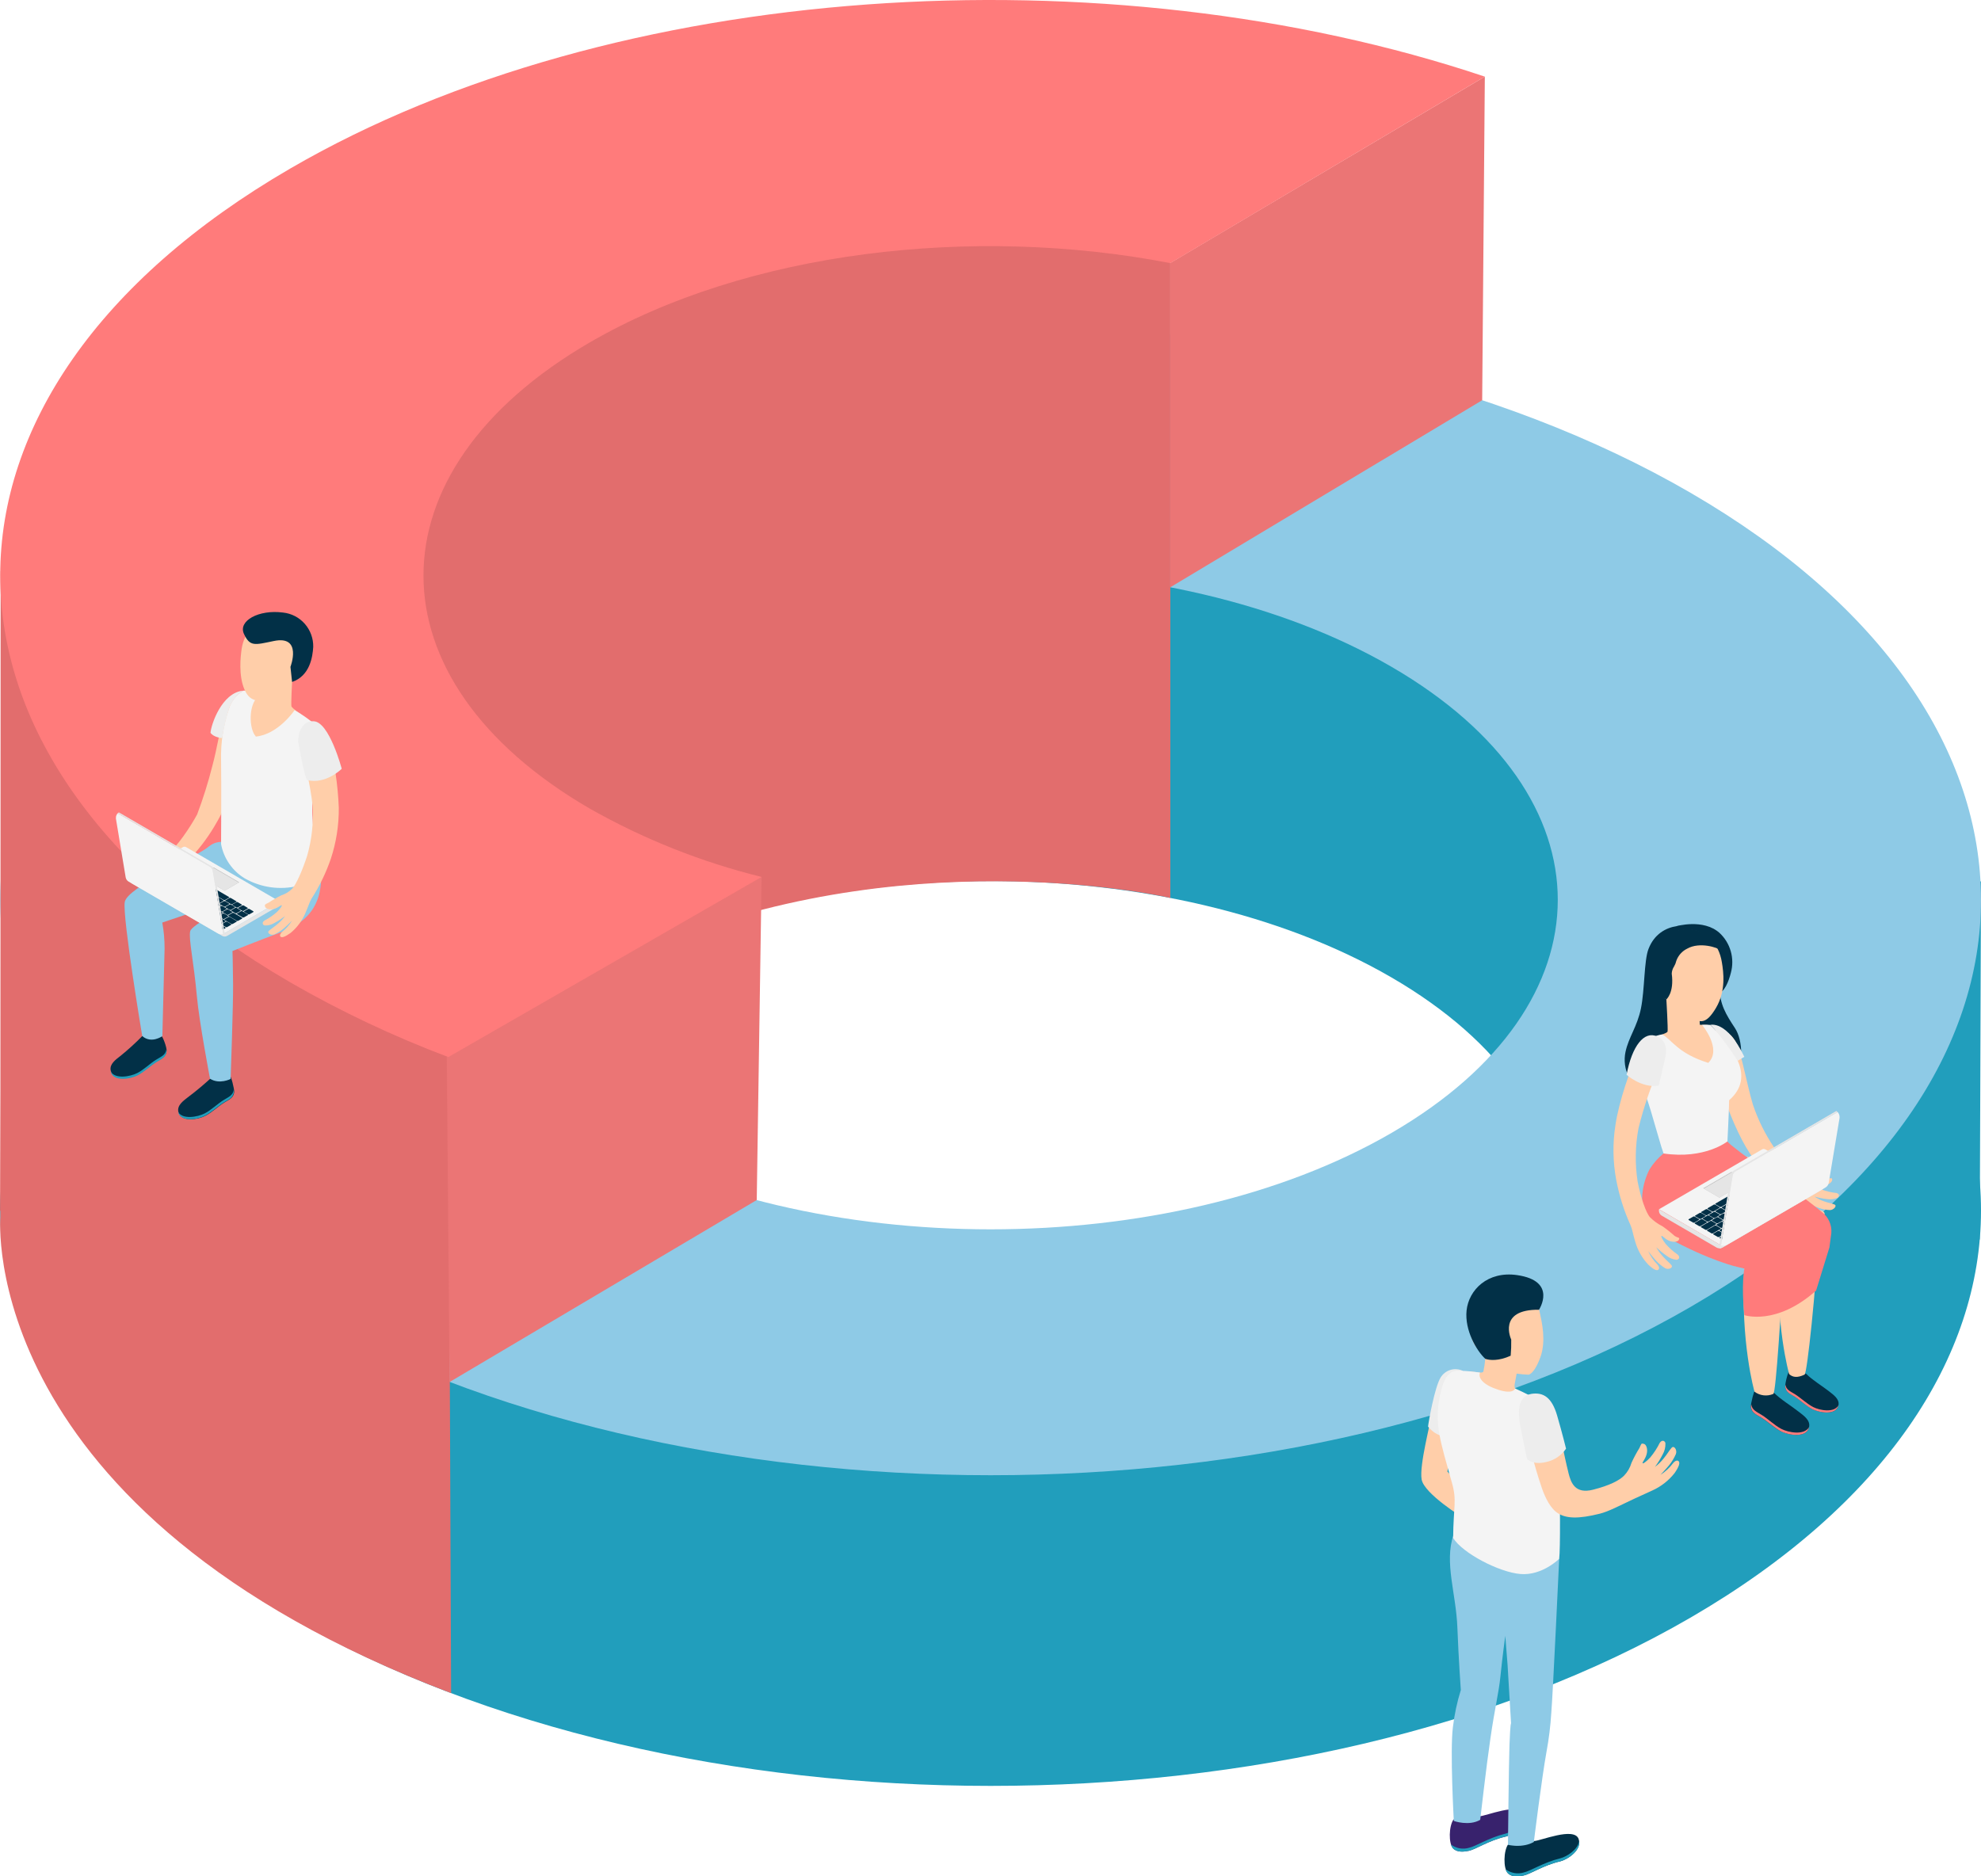 <svg width="171" height="162" viewBox="0 0 171 162" fill="none" xmlns="http://www.w3.org/2000/svg">
<g clip-path="url(#clip0_376_801)">
<path d="M25.062 69.389C58.448 49.99 112.576 49.99 145.962 69.389C179.348 88.789 179.345 120.242 145.962 139.642C112.58 159.041 58.448 159.041 25.062 139.642C-8.324 120.242 -8.328 88.806 25.062 69.389ZM50.893 124.631C70.011 135.738 101.006 135.738 120.128 124.631C139.249 113.523 139.245 95.508 120.128 84.4C101.01 73.293 70.011 73.293 50.893 84.4C31.775 95.508 31.775 113.52 50.893 124.631Z" fill="#219EBC"/>
<path d="M170.891 107.024L171 76.066L146.595 101.482L170.891 107.024Z" fill="#219EBC"/>
<path d="M136.649 110.29C135.856 111.89 128.694 130.305 127.501 130.704C126.307 131.104 81.762 137.509 81.762 137.509L54.72 135.506C54.72 135.506 43.584 130.704 41.197 129.503C38.81 128.302 34.833 108.686 34.833 108.686L136.649 110.29Z" fill="#219EBC"/>
<path d="M0.157 74.924L0.02 104.515L12.158 113.093L22.5 86.272L0.157 74.924Z" fill="#E55353"/>
<path d="M141.821 72.661L93.695 63.051L29.262 69.456L48.352 41.435L108.808 37.432L141.821 72.661Z" fill="#219EBC"/>
<path d="M25.062 42.567C58.448 23.168 112.576 23.168 145.962 42.567C179.348 61.967 179.345 93.42 145.962 112.819C112.58 132.219 58.448 132.219 25.062 112.819C-8.324 93.42 -8.328 61.956 25.062 42.567ZM50.893 97.808C70.011 108.916 101.006 108.916 120.128 97.808C139.249 86.701 139.245 68.685 120.128 57.578C101.01 46.47 70.011 46.47 50.893 57.578C31.775 68.685 31.775 86.701 50.893 97.808Z" fill="#8ECAE6"/>
<path d="M101.023 18.75V77.526C101.023 77.526 79.71 72.539 57.709 81.147C35.339 89.901 26.378 75.516 26.378 75.516C26.378 75.516 30.654 41.096 31.748 39.588C32.842 38.081 54.72 23.975 56.406 23.576C58.092 23.177 84.946 19.672 84.946 19.672L101.023 18.75Z" fill="#E26D6D"/>
<path d="M38.94 146.184L38.7 87.249L0.055 49.301L0.031 105.086C0.031 105.086 -2.148 130.605 38.94 146.184Z" fill="#E26D6D"/>
<path d="M38.807 119.322L65.322 103.609L65.743 75.697L38.567 91.207L38.807 119.322Z" fill="#EB7575"/>
<path d="M101.023 50.704L127.942 34.554L128.171 6.615L101.023 22.7V50.704Z" fill="#EB7575"/>
<path d="M25.062 14.546C53.01 -1.693 95.486 -4.333 128.171 6.616L101.023 22.718C83.988 19.417 64.457 21.685 50.893 29.574C31.775 40.685 31.775 58.697 50.893 69.805C55.553 72.446 60.549 74.434 65.743 75.715L38.701 91.266C33.987 89.491 29.425 87.334 25.058 84.816C-8.328 65.399 -8.328 33.946 25.062 14.546Z" fill="#FF7B7B"/>
<path d="M146.738 80.415C146.338 79.767 143.281 79.341 142.292 81.95C141.913 82.938 141.971 85.464 141.649 87.054C141.328 88.645 140.579 89.543 140.309 90.841C140.039 92.138 140.48 94.283 143.565 94.668C146.65 95.054 149.037 93.963 149.751 92.971C150.466 91.98 150.494 89.873 149.751 88.748C149.009 87.622 148.421 86.683 148.438 85.23L146.738 80.415Z" fill="#023047"/>
<path d="M144.721 79.963C144.721 79.963 147.026 79.296 148.428 80.545C148.89 80.973 149.225 81.52 149.399 82.127C149.572 82.735 149.575 83.378 149.41 83.987C149.225 84.717 148.852 85.708 148.274 85.774C147.696 85.839 144.721 79.963 144.721 79.963Z" fill="#023047"/>
<path d="M143.842 86.283C143.842 86.283 143.992 88.868 143.944 89.058C143.896 89.247 142.939 89.429 142.669 89.656C142.398 89.884 144.064 92.503 144.909 92.888C145.754 93.274 148.377 92.286 148.561 90.975C148.729 89.767 147.809 88.827 147.457 88.5C147.216 88.477 146.974 88.47 146.732 88.479L146.656 87.226C145.507 86.862 143.842 86.283 143.842 86.283Z" fill="#FFCEA9"/>
<path d="M151.39 100.066C152.116 101.073 152.977 101.976 153.948 102.747C154.256 103.069 154.547 103.407 154.82 103.759C155.277 104.289 155.868 104.686 156.53 104.909C157.111 105.06 157.354 105.019 157.453 104.909C157.552 104.798 157.505 104.63 157.252 104.53C156.84 104.405 156.457 104.197 156.126 103.921C156.126 103.921 156.667 104.172 157.005 104.289C157.311 104.399 157.632 104.463 157.956 104.478C158.274 104.478 158.609 104.107 158.356 103.996C158.103 103.886 157.871 103.876 157.371 103.694C157.111 103.598 156.864 103.47 156.636 103.311C156.983 103.413 157.337 103.486 157.696 103.528C157.994 103.576 158.299 103.542 158.578 103.429C158.729 103.363 158.856 103.084 158.52 103.002C158.085 102.957 157.658 102.856 157.248 102.702C156.855 102.523 156.612 102.337 156.697 102.3C156.783 102.262 157.005 102.382 157.402 102.355C157.799 102.327 158.161 102.072 158.154 101.859C158.148 101.646 158.072 101.766 157.686 101.732C157.299 101.697 157.002 101.522 156.444 101.522C156.032 101.537 155.621 101.488 155.223 101.377C154.803 101.25 153.855 100.117 153.148 99.078C152.365 97.925 151.745 96.67 151.304 95.347C150.873 93.915 150.357 91.24 149.994 90.311C149.632 89.382 148.992 88.955 148.39 88.934C147.682 88.91 147.364 89.846 147.566 90.655C147.898 92.066 149.454 97.529 151.39 100.066Z" fill="#FFCEA9"/>
<path d="M143.49 89.308C142.768 89.418 141.944 89.807 141.831 90.203C141.698 90.668 141.414 92.853 142.036 94.516C142.659 96.178 143.366 99.176 143.726 99.892C143.726 99.892 146.581 100.405 149.098 98.836C149.098 98.836 149.249 95.948 149.259 94.994C151.581 92.953 149.601 90.44 147.631 88.489C147.396 88.47 147.159 88.47 146.923 88.489C146.923 88.489 148.678 90.578 147.457 91.766C144.844 90.96 144.324 89.779 143.49 89.308Z" fill="#F4F4F4"/>
<path d="M148.633 83.086C148.377 81.427 147.183 80.17 145.484 80.273C144.616 80.326 143.805 80.722 143.228 81.376C142.651 82.03 142.355 82.887 142.406 83.76C142.435 84.264 142.581 84.754 142.831 85.192C143.081 85.63 143.428 86.004 143.845 86.283C143.904 86.535 143.991 86.778 144.105 87.01C144.711 87.715 146.308 88.163 146.841 88.17C147.296 88.17 147.69 87.746 148.117 87.034C149.003 85.55 148.77 83.905 148.633 83.086Z" fill="#FFCEA9"/>
<path d="M144.957 80.301C143.767 80.539 142.785 80.876 142.46 82.053C142.238 82.866 141.947 84.415 142.224 85.065L142.395 85.537L143.842 86.284C143.842 86.284 144.526 85.719 144.304 84.064C144.313 83.84 144.384 83.623 144.509 83.437C144.599 83.28 144.666 83.111 144.707 82.934C144.875 82.481 145.211 82.111 145.644 81.902C146.718 81.293 148.291 81.819 148.514 82.04C148.209 81.383 147.689 80.853 147.041 80.536C146.394 80.22 145.658 80.137 144.957 80.301V80.301Z" fill="#023047"/>
<path d="M151.506 120.018C152.111 120.513 153.049 120.173 153.096 120.217C153.709 120.837 154.625 121.377 155.306 121.918C155.682 122.214 156.27 122.606 156.164 123.184C155.973 124.217 154.345 123.893 153.729 123.58C153.114 123.267 152.614 122.751 152.019 122.386C151.605 122.128 151.198 121.993 151.133 121.467C151.123 121.16 151.417 120.007 151.506 120.018Z" fill="#023047"/>
<path d="M151.164 121.254C151.243 121.756 151.646 121.898 152.057 122.156C152.648 122.524 153.168 123.058 153.767 123.371C154.365 123.684 155.75 123.946 156.161 123.216C155.945 124.2 154.345 123.904 153.736 123.581C153.127 123.257 152.621 122.751 152.026 122.386C151.612 122.128 151.205 121.994 151.14 121.467C151.14 121.395 151.148 121.324 151.164 121.254V121.254Z" fill="#FF7B7B"/>
<path d="M154.465 118.359C155.019 118.814 155.853 118.559 155.894 118.6C156.455 119.168 157.289 119.654 157.915 120.149C158.257 120.425 158.798 120.79 158.698 121.313C158.524 122.249 157.033 121.96 156.472 121.674C155.911 121.388 155.446 120.913 154.916 120.58C154.536 120.342 154.164 120.218 154.105 119.736C154.068 119.44 154.369 118.349 154.465 118.359Z" fill="#023047"/>
<path d="M154.112 119.543C154.184 120.004 154.553 120.132 154.929 120.366C155.47 120.71 155.955 121.192 156.509 121.481C157.063 121.77 158.325 122.008 158.691 121.336C158.493 122.242 157.029 121.959 156.472 121.681C155.914 121.402 155.446 120.92 154.916 120.586C154.536 120.348 154.163 120.225 154.105 119.743C154.099 119.676 154.101 119.609 154.112 119.543V119.543Z" fill="#FF7B7B"/>
<path d="M146.106 100.532C147.741 100.752 149.405 100.514 150.914 99.844C150.89 100.357 150.863 100.814 150.863 100.814C152.819 102.191 156.749 104.552 157.019 106.167C156.763 111.278 155.993 118.575 155.771 118.682C155.155 118.975 154.745 118.926 154.437 118.634C154.437 118.634 153.202 114.304 153.561 107.964C153.561 107.964 146.721 104.914 146.267 103.244C146.01 102.284 146.061 102.164 146.082 101.179C146.072 100.938 146.085 100.732 146.106 100.532Z" fill="#FFCEA9"/>
<path d="M143.835 99.869C145.203 100.506 146.438 100.585 147.97 100.427C147.95 101.115 147.871 102.392 147.871 102.392C149.827 103.769 153.757 106.13 154.027 107.748C153.77 112.856 153.298 120.256 153.073 120.349C152.809 120.463 152.52 120.504 152.235 120.471C151.95 120.437 151.679 120.329 151.448 120.157C151.448 120.157 150.214 115.885 150.573 109.534C150.573 109.414 144.704 106.505 143.958 105.748C143.162 104.922 143.069 103.834 143.09 102.747C143.14 101.746 143.394 100.767 143.835 99.869V99.869Z" fill="#FFCEA9"/>
<path d="M142.395 100.949C142.395 100.949 140.227 104.818 143.842 106.8C147.659 108.9 149.998 109.392 149.998 109.392L150.572 109.526C150.572 109.526 150.299 110.927 150.572 113.547C150.572 113.547 153.308 114.5 156.766 111.426L157.915 107.702L158.048 106.704C158.115 106.367 158.097 106.019 157.996 105.691C157.895 105.362 157.715 105.065 157.471 104.825C156.636 104.067 153.996 102.119 152.341 101.007C150.685 99.896 149.386 98.825 149.386 98.825L149.098 98.557C149.098 98.557 147.152 100.116 143.592 99.589C143.123 99.975 142.719 100.434 142.395 100.949V100.949Z" fill="#FF7B7B"/>
<path d="M144.547 106.704C144.216 106.404 143.866 106.126 143.5 105.871C143.11 105.676 142.753 105.419 142.443 105.11C142.101 104.766 141.616 103.372 141.359 102.013C141.123 100.481 141.149 98.919 141.438 97.397C141.888 95.575 142.495 93.797 143.254 92.082C143.736 91.05 143.466 90.43 143.025 89.976C142.508 89.442 141.968 89.456 141.352 90.888C140.737 92.32 139.759 95.018 139.444 97.142C139.198 98.703 139.22 100.294 139.509 101.847C139.764 103.21 140.182 104.537 140.754 105.799C140.911 106.167 140.938 106.487 141.157 107.22C141.369 107.953 141.751 108.625 142.272 109.179C142.741 109.62 142.98 109.706 143.11 109.647C143.24 109.589 143.264 109.406 143.072 109.182C142.74 108.846 142.469 108.453 142.272 108.022C142.272 108.022 142.669 108.539 142.932 108.824C143.166 109.08 143.433 109.304 143.726 109.489C144.013 109.661 144.464 109.458 144.276 109.227C144.088 108.996 143.88 108.866 143.497 108.432C143.292 108.205 143.115 107.954 142.97 107.685C143.249 107.955 143.549 108.202 143.866 108.425C144.109 108.618 144.402 108.738 144.711 108.769C144.871 108.769 145.094 108.583 144.824 108.325C144.438 108.059 144.086 107.746 143.777 107.393C143.49 107.021 143.336 106.704 143.435 106.704C143.534 106.704 143.681 106.942 144.054 107.114C144.427 107.286 144.854 107.231 144.93 107.021C145.005 106.811 144.885 106.918 144.547 106.704Z" fill="#FFCEA9"/>
<path d="M140.405 92.799C140.405 92.799 141.718 93.972 143.185 93.731L143.753 91.27C143.753 91.27 144.143 89.973 143.035 89.48C141.927 88.988 140.88 90.279 140.405 92.799Z" fill="#EDEDED"/>
<path d="M147.631 88.489C147.631 88.489 149.054 88.052 150.569 91.243L150.001 91.587C150.001 91.587 148.513 89.305 147.631 88.489Z" fill="#EDEDED"/>
<path d="M157.464 102.187L152.389 99.241C152.345 99.214 152.295 99.199 152.243 99.199C152.192 99.199 152.142 99.214 152.098 99.241L143.206 104.404L148.428 107.447L157.464 102.187Z" fill="#F4F4F4"/>
<path d="M148.285 106.281L147.898 106.505C147.867 106.522 147.871 106.556 147.898 106.577L148.271 106.794C148.29 106.803 148.311 106.808 148.333 106.808C148.354 106.808 148.375 106.803 148.394 106.794L148.77 106.573C148.805 106.553 148.798 106.522 148.77 106.501L148.398 106.284C148.38 106.275 148.361 106.27 148.341 106.27C148.322 106.269 148.303 106.273 148.285 106.281Z" fill="#023047"/>
<path d="M148.835 105.96L148.445 106.183C148.415 106.204 148.418 106.235 148.445 106.256L148.815 106.473C148.834 106.483 148.855 106.488 148.876 106.488C148.898 106.488 148.919 106.483 148.938 106.473L149.328 106.249C149.359 106.228 149.355 106.197 149.328 106.176L148.958 105.96C148.939 105.95 148.918 105.945 148.897 105.945C148.876 105.945 148.854 105.95 148.835 105.96V105.96Z" fill="#023047"/>
<path d="M149.389 105.638L149.003 105.865C148.972 105.882 148.976 105.913 149.003 105.934L149.372 106.151C149.391 106.161 149.412 106.166 149.434 106.166C149.455 106.166 149.476 106.161 149.495 106.151L149.882 105.927C149.916 105.91 149.913 105.875 149.882 105.855L149.513 105.641C149.494 105.631 149.473 105.626 149.451 105.625C149.43 105.624 149.409 105.629 149.389 105.638Z" fill="#3A2C6D"/>
<path d="M149.933 105.326L149.547 105.554C149.516 105.571 149.519 105.605 149.547 105.626L149.919 105.839C149.939 105.848 149.96 105.853 149.981 105.853C150.002 105.853 150.023 105.848 150.042 105.839L150.429 105.612C150.46 105.595 150.456 105.564 150.429 105.54L150.056 105.326C150.037 105.317 150.016 105.312 149.995 105.312C149.973 105.312 149.952 105.317 149.933 105.326V105.326Z" fill="#3A2C6D"/>
<path d="M150.48 105.004L150.09 105.228C150.06 105.248 150.063 105.279 150.09 105.3L150.46 105.517C150.479 105.526 150.5 105.531 150.521 105.531C150.543 105.531 150.564 105.526 150.583 105.517L150.973 105.293C151.004 105.272 151 105.241 150.973 105.221L150.603 105.004C150.585 104.994 150.563 104.988 150.542 104.988C150.52 104.988 150.499 104.994 150.48 105.004V105.004Z" fill="#3A2C6D"/>
<path d="M151.034 104.684L150.644 104.908C150.613 104.929 150.617 104.96 150.644 104.98L151.014 105.197C151.032 105.207 151.054 105.213 151.075 105.213C151.097 105.213 151.118 105.207 151.137 105.197L151.537 104.984C151.568 104.963 151.564 104.932 151.537 104.911L151.167 104.694C151.148 104.682 151.125 104.674 151.102 104.672C151.079 104.67 151.055 104.675 151.034 104.684V104.684Z" fill="#3A2C6D"/>
<path d="M151.581 104.363L151.195 104.59C151.161 104.607 151.168 104.638 151.195 104.662L151.568 104.876C151.587 104.885 151.608 104.89 151.629 104.89C151.651 104.89 151.672 104.885 151.691 104.876L152.077 104.648C152.108 104.631 152.105 104.597 152.077 104.576L151.705 104.363C151.686 104.353 151.664 104.348 151.643 104.348C151.622 104.348 151.6 104.353 151.581 104.363V104.363Z" fill="#3A2C6D"/>
<path d="M152.132 104.043L151.742 104.27C151.712 104.288 151.715 104.322 151.742 104.343L152.112 104.556C152.131 104.565 152.152 104.57 152.173 104.57C152.195 104.57 152.216 104.565 152.235 104.556L152.625 104.329C152.655 104.312 152.652 104.281 152.625 104.257L152.255 104.043C152.236 104.034 152.215 104.029 152.194 104.029C152.172 104.029 152.151 104.034 152.132 104.043V104.043Z" fill="#3A2C6D"/>
<path d="M152.679 103.726L152.293 103.949C152.262 103.97 152.266 104.001 152.293 104.022L152.662 104.239C152.681 104.248 152.703 104.253 152.724 104.253C152.745 104.253 152.766 104.248 152.785 104.239L153.172 104.015C153.206 103.994 153.203 103.963 153.172 103.943L152.803 103.726C152.783 103.716 152.762 103.711 152.741 103.711C152.72 103.711 152.699 103.716 152.679 103.726V103.726Z" fill="#3A2C6D"/>
<path d="M153.216 103.407L152.83 103.631C152.796 103.651 152.802 103.682 152.83 103.703L153.199 103.92C153.219 103.93 153.24 103.935 153.262 103.935C153.284 103.935 153.306 103.93 153.326 103.92L153.712 103.696C153.743 103.675 153.739 103.644 153.712 103.624L153.339 103.407C153.32 103.397 153.299 103.393 153.278 103.393C153.256 103.393 153.235 103.397 153.216 103.407V103.407Z" fill="#3A2C6D"/>
<path d="M153.781 103.085L153.391 103.313C153.36 103.33 153.363 103.361 153.391 103.385L153.76 103.598C153.779 103.608 153.8 103.612 153.822 103.612C153.843 103.612 153.864 103.608 153.883 103.598L154.273 103.371C154.304 103.371 154.3 103.32 154.273 103.299L153.904 103.085C153.885 103.076 153.864 103.07 153.842 103.07C153.821 103.07 153.8 103.076 153.781 103.085Z" fill="#3A2C6D"/>
<path d="M154.328 102.766L153.941 102.993C153.91 102.993 153.914 103.045 153.941 103.065L154.314 103.279C154.333 103.288 154.354 103.293 154.376 103.293C154.397 103.293 154.418 103.288 154.437 103.279L154.824 103.052C154.858 103.034 154.851 103.003 154.824 102.979L154.454 102.766C154.434 102.757 154.413 102.752 154.391 102.752C154.369 102.752 154.347 102.757 154.328 102.766V102.766Z" fill="#3A2C6D"/>
<path d="M154.878 102.45L154.492 102.674C154.458 102.695 154.461 102.726 154.492 102.746L154.861 102.963C154.881 102.972 154.903 102.977 154.924 102.977C154.946 102.977 154.968 102.972 154.988 102.963L155.374 102.739C155.405 102.719 155.402 102.688 155.374 102.667L155.005 102.45C154.985 102.439 154.964 102.434 154.942 102.434C154.919 102.434 154.898 102.439 154.878 102.45Z" fill="#3A2C6D"/>
<path d="M155.692 101.975L155.039 102.354C155.008 102.374 155.012 102.405 155.039 102.426L155.408 102.643C155.427 102.653 155.448 102.659 155.47 102.659C155.491 102.659 155.513 102.653 155.532 102.643L156.185 102.264C156.216 102.247 156.212 102.213 156.185 102.192L155.815 101.979C155.796 101.969 155.775 101.964 155.754 101.963C155.733 101.962 155.712 101.967 155.692 101.975Z" fill="#3A2C6D"/>
<path d="M148.568 105.496L148.178 105.723C148.148 105.74 148.151 105.771 148.178 105.795L148.548 106.008C148.567 106.018 148.588 106.022 148.609 106.022C148.631 106.022 148.652 106.018 148.671 106.008L149.061 105.781C149.091 105.781 149.088 105.73 149.061 105.709L148.691 105.496C148.672 105.486 148.651 105.48 148.63 105.48C148.608 105.48 148.587 105.486 148.568 105.496Z" fill="#023047"/>
<path d="M149.112 105.176L148.722 105.403C148.692 105.403 148.695 105.451 148.722 105.476L149.092 105.689C149.111 105.698 149.132 105.703 149.153 105.703C149.174 105.703 149.196 105.698 149.215 105.689L149.605 105.462C149.635 105.445 149.632 105.41 149.605 105.389L149.235 105.176C149.216 105.167 149.195 105.162 149.174 105.162C149.152 105.162 149.131 105.167 149.112 105.176V105.176Z" fill="#023047"/>
<path d="M149.67 104.856L149.28 105.083C149.249 105.083 149.253 105.135 149.28 105.155L149.649 105.369C149.668 105.378 149.69 105.383 149.711 105.383C149.732 105.383 149.753 105.378 149.772 105.369L150.162 105.141C150.193 105.124 150.19 105.093 150.162 105.069L149.793 104.856C149.774 104.847 149.753 104.842 149.731 104.842C149.71 104.842 149.689 104.847 149.67 104.856V104.856Z" fill="#3A2C6D"/>
<path d="M150.22 104.535L149.83 104.763C149.799 104.78 149.803 104.814 149.83 104.835L150.2 105.048C150.219 105.058 150.24 105.063 150.261 105.063C150.283 105.063 150.304 105.058 150.323 105.048L150.713 104.821C150.743 104.804 150.74 104.773 150.713 104.749L150.343 104.535C150.324 104.526 150.303 104.521 150.282 104.521C150.26 104.521 150.239 104.526 150.22 104.535V104.535Z" fill="#3A2C6D"/>
<path d="M150.764 104.219L150.378 104.446C150.347 104.463 150.35 104.494 150.378 104.518L150.75 104.732C150.77 104.741 150.791 104.746 150.812 104.746C150.833 104.746 150.854 104.741 150.874 104.732L151.26 104.505C151.294 104.487 151.287 104.453 151.26 104.432L150.887 104.219C150.868 104.21 150.847 104.205 150.826 104.205C150.804 104.205 150.783 104.21 150.764 104.219V104.219Z" fill="#3A2C6D"/>
<path d="M151.315 103.899L150.928 104.126C150.894 104.143 150.901 104.178 150.928 104.198L151.301 104.412C151.32 104.421 151.341 104.426 151.363 104.426C151.384 104.426 151.405 104.421 151.424 104.412L151.811 104.184C151.841 104.167 151.838 104.136 151.811 104.112L151.438 103.899C151.419 103.89 151.398 103.885 151.376 103.885C151.355 103.885 151.334 103.89 151.315 103.899V103.899Z" fill="#3A2C6D"/>
<path d="M151.848 103.578L151.462 103.806C151.427 103.823 151.434 103.857 151.462 103.878L151.834 104.091C151.853 104.102 151.874 104.107 151.896 104.107C151.917 104.107 151.939 104.102 151.957 104.091L152.344 103.864C152.375 103.864 152.371 103.816 152.344 103.792L151.971 103.578C151.952 103.569 151.931 103.564 151.91 103.564C151.888 103.564 151.867 103.569 151.848 103.578V103.578Z" fill="#3A2C6D"/>
<path d="M152.416 103.262L152.029 103.486C151.995 103.503 151.999 103.537 152.029 103.558L152.399 103.771C152.418 103.781 152.44 103.786 152.462 103.786C152.484 103.786 152.506 103.781 152.525 103.771L152.912 103.544C152.943 103.544 152.939 103.496 152.912 103.475L152.532 103.262C152.514 103.253 152.494 103.248 152.474 103.248C152.454 103.248 152.434 103.253 152.416 103.262V103.262Z" fill="#3A2C6D"/>
<path d="M152.967 102.941L152.577 103.165C152.546 103.186 152.549 103.217 152.577 103.237L152.946 103.454C152.965 103.464 152.986 103.469 153.008 103.469C153.029 103.469 153.05 103.464 153.069 103.454L153.459 103.231C153.49 103.21 153.486 103.179 153.459 103.158L153.09 102.941C153.071 102.931 153.05 102.926 153.028 102.926C153.007 102.926 152.986 102.931 152.967 102.941V102.941Z" fill="#3A2C6D"/>
<path d="M153.517 102.621L153.127 102.844C153.096 102.865 153.1 102.896 153.127 102.917L153.496 103.134C153.516 103.143 153.537 103.148 153.558 103.148C153.579 103.148 153.6 103.143 153.62 103.134L154.02 102.917C154.05 102.896 154.047 102.865 154.02 102.844L153.65 102.628C153.631 102.614 153.608 102.607 153.585 102.606C153.561 102.604 153.538 102.61 153.517 102.621V102.621Z" fill="#3A2C6D"/>
<path d="M154.068 102.301L153.678 102.524C153.647 102.545 153.65 102.576 153.678 102.597L154.047 102.813C154.066 102.824 154.087 102.829 154.109 102.829C154.13 102.829 154.151 102.824 154.17 102.813L154.584 102.593C154.615 102.572 154.611 102.542 154.584 102.521L154.215 102.304C154.193 102.289 154.168 102.28 154.142 102.279C154.116 102.279 154.09 102.286 154.068 102.301V102.301Z" fill="#3A2C6D"/>
<path d="M154.619 101.981L154.229 102.205C154.198 102.226 154.201 102.256 154.229 102.277L154.598 102.494C154.617 102.504 154.638 102.51 154.66 102.51C154.681 102.51 154.702 102.504 154.721 102.494L155.111 102.27C155.142 102.25 155.138 102.219 155.111 102.198L154.742 101.981C154.722 101.972 154.701 101.967 154.68 101.967C154.659 101.967 154.638 101.972 154.619 101.981V101.981Z" fill="#3A2C6D"/>
<path d="M148.018 105.816L147.365 106.195C147.334 106.216 147.337 106.246 147.365 106.267L147.734 106.484C147.753 106.493 147.774 106.498 147.796 106.498C147.817 106.498 147.838 106.493 147.857 106.484L148.51 106.105C148.541 106.105 148.538 106.054 148.51 106.033L148.141 105.82C148.122 105.809 148.101 105.803 148.08 105.803C148.058 105.802 148.037 105.807 148.018 105.816V105.816Z" fill="#023047"/>
<path d="M155.665 101.954L155.278 102.181C155.26 102.189 155.24 102.194 155.22 102.194C155.2 102.194 155.18 102.189 155.162 102.181L154.772 101.954C154.738 101.933 154.738 101.906 154.772 101.885L154.803 101.868C154.83 101.85 154.83 101.823 154.803 101.806L154.389 101.565C154.382 101.562 154.376 101.558 154.372 101.552C154.368 101.546 154.365 101.539 154.365 101.532C154.365 101.525 154.368 101.518 154.372 101.512C154.376 101.506 154.382 101.502 154.389 101.499L154.639 101.355C154.656 101.346 154.676 101.342 154.695 101.342C154.715 101.342 154.734 101.346 154.752 101.355L155.138 101.579L155.22 101.627L155.278 101.661L155.336 101.696L155.678 101.888C155.695 101.906 155.699 101.936 155.665 101.954Z" fill="#3A2C6D"/>
<path d="M146.157 105.041L145.771 105.265C145.736 105.285 145.743 105.316 145.771 105.337L146.143 105.554C146.163 105.563 146.184 105.568 146.205 105.568C146.226 105.568 146.247 105.563 146.267 105.554L146.66 105.326C146.691 105.306 146.687 105.275 146.66 105.254L146.287 105.037C146.267 105.026 146.244 105.021 146.222 105.022C146.199 105.022 146.177 105.029 146.157 105.041V105.041Z" fill="#023047"/>
<path d="M146.718 104.721L146.332 104.948C146.301 104.965 146.304 104.996 146.332 105.02L146.705 105.234C146.724 105.243 146.745 105.248 146.766 105.248C146.787 105.248 146.808 105.243 146.828 105.234L147.214 105.007C147.248 105.007 147.242 104.955 147.214 104.934L146.841 104.721C146.822 104.712 146.801 104.707 146.78 104.707C146.759 104.707 146.737 104.712 146.718 104.721V104.721Z" fill="#023047"/>
<path d="M147.255 104.404L146.865 104.627C146.835 104.648 146.838 104.679 146.865 104.7L147.235 104.917C147.254 104.926 147.275 104.931 147.296 104.931C147.318 104.931 147.339 104.926 147.358 104.917L147.744 104.696C147.775 104.676 147.772 104.645 147.744 104.624L147.375 104.407C147.357 104.397 147.336 104.391 147.316 104.391C147.295 104.39 147.274 104.395 147.255 104.404V104.404Z" fill="#023047"/>
<path d="M151.92 101.693L151.53 101.92C151.499 101.92 151.503 101.968 151.53 101.989L151.899 102.206C151.919 102.215 151.94 102.22 151.961 102.22C151.982 102.22 152.003 102.215 152.022 102.206L152.412 101.979C152.443 101.961 152.44 101.927 152.412 101.906L152.043 101.693C152.024 101.683 152.003 101.678 151.981 101.678C151.96 101.678 151.939 101.683 151.92 101.693V101.693Z" fill="#3A2C6D"/>
<path d="M152.467 101.375L152.077 101.599C152.046 101.616 152.05 101.65 152.077 101.671L152.447 101.888C152.466 101.897 152.487 101.902 152.508 101.902C152.53 101.902 152.551 101.897 152.57 101.888L152.96 101.664C152.99 101.643 152.987 101.612 152.96 101.592L152.59 101.375C152.571 101.365 152.55 101.359 152.529 101.359C152.507 101.359 152.486 101.365 152.467 101.375V101.375Z" fill="#3A2C6D"/>
<path d="M153.015 101.055L152.628 101.282C152.594 101.3 152.597 101.33 152.628 101.355L152.997 101.568C153.017 101.577 153.039 101.582 153.061 101.582C153.083 101.582 153.104 101.577 153.124 101.568L153.51 101.341C153.541 101.324 153.538 101.289 153.51 101.269L153.141 101.055C153.122 101.045 153.1 101.039 153.078 101.039C153.056 101.039 153.034 101.045 153.015 101.055V101.055Z" fill="#3A2C6D"/>
<path d="M153.558 100.738L153.172 100.962C153.137 100.983 153.144 101.014 153.172 101.034L153.544 101.251C153.563 101.261 153.585 101.265 153.606 101.265C153.627 101.265 153.648 101.261 153.667 101.251L154.054 101.027C154.085 101.007 154.081 100.976 154.054 100.955L153.681 100.738C153.662 100.728 153.641 100.723 153.62 100.723C153.598 100.723 153.577 100.728 153.558 100.738V100.738Z" fill="#3A2C6D"/>
<path d="M147.942 104.001L147.412 104.311C147.381 104.328 147.385 104.359 147.412 104.383L147.782 104.597C147.801 104.606 147.822 104.611 147.843 104.611C147.864 104.611 147.885 104.606 147.905 104.597L148.428 104.294C148.459 104.277 148.455 104.246 148.428 104.222L148.059 104.008C148.041 103.999 148.021 103.994 148.001 103.992C147.981 103.991 147.961 103.994 147.942 104.001V104.001Z" fill="#023047"/>
<path d="M151.369 102.012L150.843 102.318C150.808 102.335 150.815 102.369 150.843 102.39L151.215 102.604C151.235 102.613 151.256 102.618 151.277 102.618C151.298 102.618 151.319 102.613 151.339 102.604L151.865 102.294C151.899 102.294 151.896 102.246 151.865 102.225L151.496 102.008C151.476 101.998 151.454 101.994 151.432 101.994C151.41 101.995 151.389 102.001 151.369 102.012V102.012Z" fill="#3A2C6D"/>
<path d="M150.682 102.412L148.086 103.909C148.052 103.93 148.059 103.961 148.086 103.981L148.459 104.198C148.478 104.208 148.499 104.214 148.521 104.214C148.542 104.214 148.563 104.208 148.582 104.198L151.161 102.701C151.192 102.68 151.188 102.649 151.161 102.628L150.791 102.412C150.774 102.404 150.756 102.4 150.737 102.4C150.718 102.4 150.699 102.404 150.682 102.412V102.412Z" fill="#023047"/>
<path d="M148.185 105.099L147.796 105.327C147.765 105.344 147.768 105.375 147.796 105.395L148.165 105.612C148.184 105.623 148.205 105.628 148.226 105.628C148.248 105.628 148.269 105.623 148.288 105.612L148.678 105.389C148.709 105.371 148.705 105.337 148.678 105.316L148.309 105.103C148.29 105.092 148.269 105.087 148.247 105.086C148.226 105.085 148.205 105.09 148.185 105.099V105.099Z" fill="#023047"/>
<path d="M148.732 104.78L148.346 105.007C148.315 105.024 148.319 105.058 148.346 105.079L148.719 105.292C148.738 105.302 148.759 105.306 148.78 105.306C148.802 105.306 148.823 105.302 148.842 105.292L149.228 105.065C149.263 105.048 149.256 105.017 149.228 104.993L148.856 104.78C148.836 104.77 148.815 104.766 148.794 104.766C148.773 104.766 148.752 104.77 148.732 104.78Z" fill="#023047"/>
<path d="M149.283 104.463L148.893 104.687C148.862 104.708 148.866 104.739 148.893 104.76L149.263 104.976C149.282 104.986 149.303 104.991 149.324 104.991C149.345 104.991 149.366 104.986 149.386 104.976L149.796 104.756C149.827 104.735 149.823 104.704 149.796 104.684L149.427 104.467C149.406 104.452 149.381 104.444 149.355 104.443C149.33 104.443 149.305 104.45 149.283 104.463V104.463Z" fill="#3A2C6D"/>
<path d="M149.831 104.143L149.444 104.37C149.413 104.37 149.417 104.418 149.444 104.439L149.817 104.656C149.836 104.666 149.857 104.671 149.878 104.671C149.9 104.671 149.921 104.666 149.94 104.656L150.326 104.432C150.361 104.415 150.354 104.38 150.326 104.36L149.954 104.146C149.935 104.136 149.914 104.13 149.893 104.129C149.871 104.128 149.85 104.133 149.831 104.143V104.143Z" fill="#3A2C6D"/>
<path d="M150.381 103.823L149.991 104.05C149.96 104.05 149.963 104.101 149.991 104.122L150.36 104.335C150.379 104.345 150.4 104.351 150.422 104.351C150.443 104.351 150.464 104.345 150.483 104.335L150.873 104.108C150.904 104.091 150.901 104.06 150.873 104.036L150.504 103.823C150.485 103.813 150.464 103.809 150.442 103.809C150.421 103.809 150.4 103.813 150.381 103.823V103.823Z" fill="#3A2C6D"/>
<path d="M150.928 103.506L150.542 103.73C150.507 103.75 150.514 103.781 150.542 103.802L150.914 104.019C150.933 104.029 150.954 104.034 150.976 104.034C150.997 104.034 151.019 104.029 151.038 104.019L151.424 103.795C151.455 103.774 151.451 103.743 151.424 103.723L151.051 103.506C151.032 103.496 151.011 103.49 150.99 103.49C150.968 103.49 150.947 103.496 150.928 103.506V103.506Z" fill="#3A2C6D"/>
<path d="M151.479 103.187L151.089 103.414C151.058 103.431 151.062 103.462 151.089 103.486L151.458 103.7C151.478 103.709 151.499 103.714 151.52 103.714C151.541 103.714 151.562 103.709 151.581 103.7L151.971 103.473C152.002 103.456 151.999 103.421 151.971 103.4L151.602 103.187C151.583 103.177 151.562 103.172 151.54 103.172C151.519 103.172 151.498 103.177 151.479 103.187Z" fill="#3A2C6D"/>
<path d="M152.026 102.87L151.639 103.094C151.605 103.111 151.612 103.146 151.639 103.166L152.012 103.38C152.031 103.39 152.052 103.395 152.074 103.395C152.095 103.395 152.116 103.39 152.135 103.38L152.532 103.16C152.563 103.142 152.559 103.111 152.532 103.091L152.159 102.874C152.139 102.861 152.116 102.854 152.093 102.854C152.069 102.853 152.046 102.859 152.026 102.87V102.87Z" fill="#3A2C6D"/>
<path d="M152.577 102.549L152.187 102.773C152.156 102.794 152.159 102.825 152.187 102.845L152.556 103.062C152.575 103.073 152.596 103.078 152.618 103.078C152.639 103.078 152.66 103.073 152.679 103.062L153.069 102.839C153.1 102.818 153.096 102.787 153.069 102.766L152.7 102.549C152.68 102.54 152.659 102.535 152.638 102.535C152.617 102.535 152.596 102.54 152.577 102.549V102.549Z" fill="#3A2C6D"/>
<path d="M153.124 102.23L152.737 102.457C152.703 102.457 152.707 102.505 152.737 102.529L153.107 102.742C153.127 102.752 153.148 102.757 153.17 102.757C153.192 102.757 153.213 102.752 153.233 102.742L153.62 102.515C153.651 102.498 153.647 102.464 153.62 102.443L153.25 102.23C153.231 102.22 153.209 102.215 153.187 102.215C153.165 102.215 153.144 102.22 153.124 102.23Z" fill="#3A2C6D"/>
<path d="M153.674 101.912L153.284 102.136C153.254 102.136 153.257 102.187 153.284 102.208L153.654 102.421C153.673 102.431 153.694 102.436 153.715 102.436C153.737 102.436 153.758 102.431 153.777 102.421L154.167 102.194C154.197 102.177 154.194 102.146 154.167 102.125L153.797 101.908C153.778 101.899 153.757 101.894 153.735 101.895C153.714 101.895 153.693 101.901 153.674 101.912Z" fill="#3A2C6D"/>
<path d="M154.222 101.591L153.835 101.815C153.801 101.836 153.804 101.867 153.835 101.887L154.204 102.104C154.224 102.115 154.246 102.12 154.268 102.12C154.29 102.12 154.311 102.115 154.331 102.104L154.724 101.884C154.755 101.863 154.752 101.832 154.724 101.812L154.355 101.595C154.335 101.583 154.312 101.577 154.289 101.576C154.265 101.576 154.242 101.581 154.222 101.591V101.591Z" fill="#3A2C6D"/>
<path d="M147.635 105.42L146.834 105.885C146.8 105.905 146.807 105.936 146.834 105.957L147.207 106.174C147.226 106.183 147.247 106.188 147.269 106.188C147.29 106.188 147.311 106.183 147.33 106.174L148.13 105.709C148.165 105.688 148.161 105.657 148.13 105.637L147.761 105.42C147.742 105.41 147.72 105.404 147.698 105.404C147.676 105.404 147.654 105.41 147.635 105.42Z" fill="#023047"/>
<path d="M147.382 104.949L146.992 105.176C146.961 105.193 146.964 105.224 146.992 105.245L147.361 105.462C147.38 105.471 147.401 105.476 147.423 105.476C147.444 105.476 147.465 105.471 147.484 105.462L147.874 105.234C147.905 105.217 147.902 105.183 147.874 105.162L147.505 104.949C147.486 104.939 147.465 104.934 147.443 104.934C147.422 104.934 147.401 104.939 147.382 104.949Z" fill="#023047"/>
<path d="M147.929 104.639L147.542 104.866C147.508 104.883 147.511 104.918 147.542 104.938L147.911 105.152C147.931 105.162 147.953 105.167 147.975 105.167C147.997 105.167 148.018 105.162 148.038 105.152L148.428 104.921C148.459 104.904 148.455 104.873 148.428 104.852L148.052 104.639C148.032 104.63 148.011 104.625 147.99 104.625C147.969 104.625 147.948 104.63 147.929 104.639V104.639Z" fill="#023047"/>
<path d="M148.476 104.312L148.089 104.536C148.059 104.556 148.062 104.587 148.089 104.608L148.459 104.825C148.478 104.835 148.499 104.841 148.52 104.841C148.542 104.841 148.563 104.835 148.582 104.825L148.968 104.601C149.002 104.581 148.999 104.55 148.968 104.529L148.599 104.312C148.58 104.303 148.559 104.299 148.537 104.299C148.516 104.299 148.495 104.303 148.476 104.312Z" fill="#023047"/>
<path d="M149.027 103.992L148.637 104.219C148.606 104.236 148.609 104.267 148.637 104.291L149.006 104.505C149.025 104.514 149.046 104.518 149.068 104.518C149.089 104.518 149.11 104.514 149.129 104.505L149.529 104.295C149.56 104.277 149.557 104.243 149.529 104.222L149.16 104.009C149.141 103.995 149.119 103.987 149.096 103.984C149.072 103.981 149.049 103.983 149.027 103.992V103.992Z" fill="#023047"/>
<path d="M149.574 103.676L149.187 103.899C149.156 103.899 149.16 103.951 149.187 103.972L149.56 104.188C149.579 104.198 149.6 104.203 149.622 104.203C149.643 104.203 149.664 104.198 149.683 104.188L150.076 103.951C150.111 103.934 150.104 103.903 150.076 103.882L149.704 103.665C149.683 103.655 149.66 103.651 149.637 103.653C149.614 103.655 149.593 103.662 149.574 103.676Z" fill="#3A2C6D"/>
<path d="M150.138 103.354L149.748 103.578C149.717 103.599 149.721 103.63 149.748 103.65L150.118 103.867C150.136 103.877 150.158 103.883 150.179 103.883C150.201 103.883 150.222 103.877 150.241 103.867L150.631 103.643C150.661 103.626 150.658 103.592 150.631 103.571L150.261 103.354C150.242 103.345 150.221 103.34 150.2 103.34C150.178 103.34 150.157 103.345 150.138 103.354V103.354Z" fill="#3A2C6D"/>
<path d="M150.672 103.035L150.285 103.263C150.251 103.28 150.258 103.314 150.285 103.335L150.658 103.548C150.677 103.557 150.698 103.562 150.72 103.562C150.741 103.562 150.762 103.557 150.781 103.548L151.164 103.328C151.195 103.311 151.192 103.28 151.164 103.256L150.791 103.042C150.773 103.032 150.753 103.027 150.732 103.026C150.712 103.024 150.691 103.028 150.672 103.035V103.035Z" fill="#3A2C6D"/>
<path d="M151.222 102.719L150.832 102.942C150.801 102.963 150.805 102.994 150.832 103.015L151.202 103.232C151.221 103.241 151.242 103.246 151.263 103.246C151.284 103.246 151.305 103.241 151.325 103.232L151.715 103.008C151.745 102.987 151.742 102.956 151.715 102.936L151.345 102.719C151.326 102.708 151.305 102.703 151.284 102.703C151.262 102.703 151.241 102.708 151.222 102.719V102.719Z" fill="#3A2C6D"/>
<path d="M151.769 102.397L151.383 102.624C151.349 102.642 151.352 102.673 151.383 102.693L151.752 102.91C151.772 102.92 151.794 102.926 151.816 102.926C151.838 102.926 151.859 102.92 151.879 102.91L152.265 102.686C152.296 102.686 152.293 102.635 152.265 102.614L151.896 102.401C151.877 102.39 151.855 102.383 151.833 102.383C151.811 102.382 151.789 102.387 151.769 102.397V102.397Z" fill="#3A2C6D"/>
<path d="M152.317 102.078L151.93 102.305C151.899 102.305 151.903 102.357 151.93 102.377L152.3 102.591C152.319 102.601 152.34 102.606 152.361 102.606C152.383 102.606 152.404 102.601 152.423 102.591L152.809 102.363C152.843 102.346 152.84 102.315 152.809 102.291L152.44 102.078C152.42 102.069 152.399 102.064 152.378 102.064C152.357 102.064 152.336 102.069 152.317 102.078V102.078Z" fill="#3A2C6D"/>
<path d="M152.874 101.762L152.484 101.985C152.453 102.006 152.457 102.037 152.484 102.058L152.853 102.275C152.872 102.285 152.893 102.29 152.915 102.29C152.936 102.29 152.958 102.285 152.976 102.275L153.366 102.051C153.397 102.03 153.394 101.999 153.366 101.979L152.997 101.762C152.978 101.751 152.957 101.746 152.935 101.746C152.914 101.746 152.893 101.751 152.874 101.762V101.762Z" fill="#3A2C6D"/>
<path d="M154.095 101.048L153.028 101.668C152.997 101.685 153.001 101.716 153.028 101.74L153.401 101.953C153.42 101.963 153.441 101.967 153.462 101.967C153.484 101.967 153.505 101.963 153.524 101.953L154.584 101.337C154.615 101.32 154.611 101.289 154.584 101.268L154.215 101.052C154.197 101.041 154.176 101.036 154.155 101.035C154.135 101.035 154.114 101.039 154.095 101.048V101.048Z" fill="#3A2C6D"/>
<path d="M146.831 105.268L146.301 105.575C146.27 105.575 146.273 105.626 146.301 105.647L146.67 105.86C146.689 105.87 146.71 105.876 146.732 105.876C146.753 105.876 146.774 105.87 146.793 105.86L147.323 105.554C147.354 105.533 147.351 105.502 147.323 105.482L146.951 105.265C146.932 105.256 146.911 105.251 146.89 105.252C146.87 105.253 146.849 105.258 146.831 105.268V105.268Z" fill="#023047"/>
<path d="M156.243 102.295L148.452 106.824C148.418 106.824 148.425 106.876 148.452 106.897L148.637 107.003C148.656 107.014 148.678 107.019 148.7 107.019C148.722 107.019 148.744 107.014 148.763 107.003L156.561 102.48C156.591 102.463 156.588 102.429 156.561 102.408L156.376 102.301C156.356 102.289 156.333 102.283 156.31 102.281C156.287 102.28 156.264 102.285 156.243 102.295V102.295Z" fill="#023047"/>
<path d="M147.026 102.594L147.077 102.622L148.418 103.4L150.802 102.016L150.853 101.989L149.461 101.18L147.026 102.594Z" fill="#BFBFBF"/>
<path d="M147.077 102.622L148.418 103.4L150.802 102.016L149.461 101.238L147.077 102.622Z" fill="#E5E5E5"/>
<path d="M143.199 104.412V104.532C143.199 104.618 143.221 104.703 143.264 104.778C143.306 104.853 143.368 104.915 143.442 104.959L148.172 107.712C148.246 107.755 148.33 107.778 148.416 107.778C148.502 107.778 148.586 107.755 148.661 107.712L157.211 102.739C157.285 102.695 157.346 102.633 157.389 102.558C157.431 102.483 157.454 102.398 157.454 102.312V102.191L148.428 107.444L143.199 104.412Z" fill="#E5E5E5"/>
<path d="M148.428 107.443V107.788C148.513 107.786 148.597 107.764 148.671 107.722L157.221 102.748C157.295 102.705 157.356 102.642 157.399 102.567C157.441 102.493 157.464 102.408 157.464 102.322V102.201L148.428 107.443Z" fill="#E5E5E5"/>
<path d="M148.555 107.52C148.636 107.551 148.723 107.563 148.809 107.556C148.895 107.549 148.979 107.523 149.054 107.479L157.577 102.529C157.65 102.486 157.713 102.426 157.761 102.356C157.81 102.285 157.842 102.204 157.857 102.12L158.791 96.523C158.792 96.491 158.792 96.459 158.791 96.427C158.791 96.35 158.776 96.274 158.747 96.203C158.717 96.132 158.674 96.068 158.62 96.014L149.765 101.16C149.711 101.191 149.664 101.234 149.628 101.286C149.591 101.337 149.567 101.397 149.557 101.459L148.555 107.52Z" fill="#F4F4F4"/>
<path d="M148.428 107.447L148.486 107.478C148.511 107.494 148.538 107.508 148.565 107.52L149.574 101.458C149.584 101.396 149.608 101.337 149.645 101.285C149.681 101.233 149.728 101.19 149.782 101.159L158.626 96.013C158.59 95.977 158.55 95.946 158.507 95.92L149.635 101.083C149.581 101.115 149.534 101.159 149.498 101.211C149.462 101.264 149.437 101.323 149.427 101.386L148.428 107.447Z" fill="#E5E5E5"/>
<path d="M18.749 70.927C18.126 72.048 17.37 73.088 16.498 74.025C16.252 74.308 14.381 73.588 14.788 73.385C15.195 73.182 16.406 71.461 17.018 70.315C17.535 68.944 17.974 67.544 18.331 66.122C18.718 64.718 19.046 62.66 19.33 61.686C19.403 61.328 19.577 60.999 19.831 60.738C20.085 60.477 20.409 60.296 20.763 60.216C21.447 60.061 21.875 60.247 21.751 61.066C21.522 62.498 20.404 68.098 18.749 70.927Z" fill="#FFCEA9"/>
<path d="M19.836 92.859C19.258 93.335 18.399 92.897 18.355 92.942C17.674 93.58 16.96 94.18 16.214 94.739C15.852 95.025 15.287 95.41 15.39 95.961C15.571 96.945 17.137 96.649 17.729 96.339C18.321 96.03 18.803 95.541 19.364 95.19C19.761 94.942 20.154 94.811 20.215 94.305C20.239 93.999 19.928 92.846 19.836 92.859Z" fill="#023047"/>
<path d="M20.178 94.1C20.103 94.588 19.713 94.719 19.32 94.967C18.748 95.311 18.249 95.838 17.657 96.137C17.066 96.437 15.749 96.692 15.366 95.989C15.575 96.939 17.114 96.64 17.698 96.334C18.283 96.027 18.772 95.535 19.333 95.184C19.73 94.936 20.123 94.805 20.185 94.299C20.19 94.233 20.188 94.166 20.178 94.1V94.1Z" fill="#219EBC"/>
<path d="M13.933 89.442C13.352 89.92 12.336 89.4 12.292 89.442C11.688 90.06 11.049 90.641 10.377 91.183C10.014 91.469 9.45 91.855 9.552 92.405C9.737 93.39 11.303 93.094 11.895 92.784C12.487 92.474 12.969 91.986 13.526 91.634C13.926 91.387 14.32 91.256 14.381 90.75C14.419 90.443 14.022 89.431 13.933 89.442Z" fill="#023047"/>
<path d="M14.364 90.611C14.285 91.1 13.899 91.231 13.502 91.479C12.934 91.823 12.435 92.35 11.843 92.649C11.252 92.948 9.935 93.203 9.552 92.501C9.757 93.451 11.3 93.151 11.884 92.845C12.469 92.539 12.958 92.047 13.516 91.696C13.916 91.448 14.309 91.317 14.371 90.811C14.376 90.744 14.374 90.677 14.364 90.611V90.611Z" fill="#219EBC"/>
<path d="M27.592 74.12C28.235 78.165 26.447 79.676 24.125 80.54C22.459 81.156 20.068 82.109 20.068 82.109C20.068 82.109 20.102 82.997 20.12 84.99C20.137 86.746 19.908 93.155 19.908 93.155C19.908 93.155 18.943 93.657 18.129 93.134C18.129 93.134 17.192 88.226 16.994 86.013C16.724 83.007 16.265 81.042 16.419 80.395C16.553 79.827 19.815 78.213 20.848 77.349L14.008 79.651C14.144 80.398 14.21 81.155 14.207 81.913C14.145 84.298 14.015 89.454 14.015 89.454C14.015 89.454 13.078 90.143 12.278 89.454C12.278 89.454 10.568 79.242 10.766 77.889C10.964 76.609 16.987 73.986 18.047 73.07C18.232 72.919 18.447 72.808 18.677 72.746C18.908 72.683 19.148 72.669 19.384 72.706L27.592 74.12Z" fill="#8ECAE6"/>
<path d="M11.204 75.805L15.797 73.137C15.837 73.115 15.883 73.103 15.928 73.103C15.975 73.103 16.02 73.115 16.06 73.137L24.114 77.818L19.391 80.572L11.204 75.805Z" fill="#F4F4F4"/>
<path d="M19.607 79.579L19.948 79.782C19.976 79.8 19.973 79.831 19.948 79.848L19.607 80.044C19.589 80.052 19.57 80.057 19.55 80.057C19.531 80.057 19.511 80.052 19.494 80.044L19.152 79.841C19.124 79.824 19.128 79.796 19.152 79.775L19.494 79.583C19.511 79.574 19.53 79.569 19.55 79.568C19.569 79.568 19.589 79.572 19.607 79.579V79.579Z" fill="#023047"/>
<path d="M19.111 79.295L19.453 79.498C19.48 79.498 19.477 79.543 19.453 79.564L19.111 79.757C19.094 79.766 19.075 79.771 19.056 79.771C19.037 79.771 19.018 79.766 19.002 79.757L18.66 79.553C18.632 79.553 18.636 79.509 18.66 79.488L19.002 79.295C19.019 79.287 19.037 79.283 19.056 79.283C19.075 79.283 19.094 79.287 19.111 79.295V79.295Z" fill="#023047"/>
<path d="M18.608 79.001L18.95 79.205C18.977 79.205 18.974 79.249 18.95 79.27L18.608 79.463C18.591 79.472 18.571 79.477 18.552 79.477C18.532 79.477 18.512 79.472 18.495 79.463L18.153 79.26C18.122 79.26 18.126 79.212 18.153 79.194L18.495 79.001C18.512 78.992 18.532 78.986 18.552 78.986C18.571 78.986 18.591 78.992 18.608 79.001V79.001Z" fill="#3A2C6D"/>
<path d="M18.126 78.717L18.468 78.924C18.499 78.924 18.495 78.969 18.468 78.986L18.126 79.182C18.109 79.19 18.09 79.195 18.071 79.195C18.052 79.195 18.034 79.19 18.017 79.182L17.674 78.979C17.647 78.962 17.651 78.934 17.674 78.913L18.017 78.721C18.034 78.712 18.052 78.708 18.071 78.707C18.09 78.707 18.108 78.71 18.126 78.717Z" fill="#3A2C6D"/>
<path d="M17.623 78.431L17.965 78.634C17.996 78.651 17.992 78.679 17.965 78.699L17.623 78.892C17.606 78.901 17.587 78.906 17.568 78.906C17.549 78.906 17.53 78.901 17.514 78.892L17.172 78.689C17.141 78.689 17.144 78.644 17.172 78.627L17.514 78.431C17.531 78.422 17.549 78.418 17.568 78.418C17.587 78.418 17.606 78.422 17.623 78.431V78.431Z" fill="#3A2C6D"/>
<path d="M17.127 78.134L17.469 78.337C17.496 78.337 17.493 78.386 17.469 78.403L17.127 78.596C17.11 78.605 17.09 78.61 17.071 78.61C17.051 78.61 17.032 78.605 17.014 78.596L16.672 78.392C16.641 78.392 16.645 78.344 16.672 78.327L17.014 78.134C17.031 78.124 17.051 78.119 17.071 78.119C17.09 78.119 17.11 78.124 17.127 78.134V78.134Z" fill="#3A2C6D"/>
<path d="M16.631 77.855L16.973 78.058C17.001 78.058 16.997 78.103 16.973 78.12L16.631 78.316C16.614 78.325 16.595 78.329 16.575 78.329C16.555 78.329 16.536 78.325 16.518 78.316L16.177 78.113C16.149 78.113 16.153 78.069 16.177 78.048L16.518 77.855C16.536 77.845 16.555 77.84 16.575 77.84C16.595 77.84 16.614 77.845 16.631 77.855V77.855Z" fill="#3A2C6D"/>
<path d="M16.139 77.567L16.481 77.771C16.508 77.788 16.505 77.815 16.481 77.836L16.139 78.029C16.121 78.037 16.102 78.041 16.082 78.041C16.063 78.041 16.044 78.037 16.026 78.029L15.684 77.822C15.656 77.822 15.66 77.778 15.684 77.76L16.026 77.564C16.044 77.556 16.063 77.552 16.083 77.553C16.102 77.553 16.121 77.558 16.139 77.567V77.567Z" fill="#3A2C6D"/>
<path d="M15.643 77.278L15.985 77.481C16.012 77.499 16.009 77.529 15.985 77.547L15.643 77.743C15.626 77.751 15.606 77.756 15.587 77.756C15.567 77.756 15.548 77.751 15.53 77.743L15.188 77.54C15.161 77.523 15.164 77.495 15.188 77.474L15.53 77.282C15.547 77.272 15.567 77.266 15.586 77.266C15.606 77.265 15.626 77.269 15.643 77.278V77.278Z" fill="#3A2C6D"/>
<path d="M15.147 76.992L15.489 77.195C15.516 77.195 15.513 77.24 15.489 77.26L15.147 77.453C15.13 77.462 15.111 77.466 15.092 77.466C15.073 77.466 15.055 77.462 15.038 77.453L14.696 77.25C14.668 77.233 14.672 77.205 14.696 77.185L15.038 76.992C15.055 76.983 15.073 76.978 15.092 76.978C15.111 76.978 15.13 76.983 15.147 76.992Z" fill="#3A2C6D"/>
<path d="M14.651 76.703L14.993 76.906C15.024 76.906 15.021 76.951 14.993 76.972L14.651 77.165C14.634 77.173 14.616 77.178 14.597 77.178C14.578 77.178 14.559 77.173 14.542 77.165L14.2 76.962C14.172 76.944 14.176 76.913 14.2 76.896L14.542 76.7C14.559 76.692 14.578 76.689 14.597 76.689C14.616 76.69 14.634 76.695 14.651 76.703V76.703Z" fill="#3A2C6D"/>
<path d="M14.155 76.415L14.497 76.618C14.528 76.618 14.525 76.666 14.497 76.683L14.155 76.879C14.138 76.888 14.12 76.892 14.101 76.892C14.082 76.892 14.063 76.888 14.046 76.879L13.704 76.676C13.673 76.659 13.676 76.631 13.704 76.611L14.046 76.418C14.063 76.41 14.081 76.405 14.1 76.404C14.119 76.404 14.138 76.407 14.155 76.415V76.415Z" fill="#3A2C6D"/>
<path d="M13.659 76.127L14.001 76.33C14.029 76.347 14.025 76.375 14.001 76.395L13.659 76.588C13.642 76.598 13.623 76.603 13.603 76.603C13.583 76.603 13.564 76.598 13.546 76.588L13.204 76.385C13.174 76.368 13.177 76.341 13.204 76.32L13.546 76.127C13.564 76.118 13.583 76.113 13.603 76.113C13.622 76.113 13.642 76.118 13.659 76.127Z" fill="#3A2C6D"/>
<path d="M12.928 75.701L13.516 76.045C13.543 76.062 13.54 76.089 13.516 76.11L13.174 76.303C13.156 76.312 13.137 76.317 13.117 76.317C13.098 76.317 13.078 76.312 13.061 76.303L12.473 75.959C12.445 75.959 12.449 75.914 12.473 75.897L12.815 75.701C12.832 75.692 12.852 75.688 12.871 75.688C12.891 75.688 12.91 75.692 12.928 75.701Z" fill="#3A2C6D"/>
<path d="M19.35 78.874L19.692 79.077C19.723 79.077 19.719 79.125 19.692 79.142L19.35 79.339C19.333 79.347 19.314 79.352 19.295 79.352C19.276 79.352 19.258 79.347 19.241 79.339L18.899 79.135C18.868 79.135 18.871 79.091 18.899 79.07L19.241 78.877C19.257 78.868 19.276 78.862 19.295 78.861C19.314 78.861 19.333 78.865 19.35 78.874Z" fill="#023047"/>
<path d="M18.854 78.586L19.196 78.793C19.227 78.793 19.224 78.838 19.196 78.855L18.854 79.051C18.837 79.059 18.819 79.064 18.8 79.064C18.781 79.064 18.762 79.059 18.745 79.051L18.403 78.848C18.376 78.831 18.379 78.803 18.403 78.782L18.745 78.59C18.762 78.581 18.78 78.577 18.799 78.576C18.818 78.576 18.837 78.579 18.854 78.586V78.586Z" fill="#023047"/>
<path d="M18.358 78.3L18.7 78.504C18.731 78.521 18.728 78.548 18.7 78.569L18.358 78.762C18.342 78.771 18.323 78.776 18.304 78.776C18.285 78.776 18.266 78.771 18.249 78.762L17.907 78.559C17.88 78.541 17.883 78.514 17.907 78.493L18.249 78.3C18.266 78.292 18.285 78.287 18.304 78.287C18.323 78.287 18.341 78.292 18.358 78.3V78.3Z" fill="#3A2C6D"/>
<path d="M17.862 78.01L18.204 78.213C18.232 78.23 18.228 78.258 18.204 78.278L17.862 78.471C17.845 78.48 17.827 78.484 17.808 78.484C17.789 78.484 17.77 78.48 17.753 78.471L17.411 78.265C17.384 78.265 17.387 78.22 17.411 78.203L17.753 78.007C17.77 77.999 17.789 77.996 17.808 77.996C17.827 77.997 17.846 78.001 17.862 78.01V78.01Z" fill="#3A2C6D"/>
<path d="M17.37 77.725L17.712 77.928C17.743 77.928 17.736 77.973 17.712 77.993L17.37 78.186C17.353 78.196 17.334 78.201 17.315 78.201C17.296 78.201 17.277 78.196 17.26 78.186L16.918 77.983C16.891 77.983 16.894 77.939 16.918 77.921L17.26 77.725C17.277 77.717 17.296 77.713 17.315 77.713C17.334 77.713 17.353 77.717 17.37 77.725Z" fill="#3A2C6D"/>
<path d="M16.874 77.446L17.216 77.65C17.244 77.667 17.24 77.694 17.216 77.715L16.874 77.908C16.856 77.916 16.837 77.92 16.818 77.92C16.798 77.92 16.779 77.916 16.761 77.908L16.419 77.705C16.392 77.687 16.395 77.656 16.419 77.639L16.761 77.443C16.779 77.435 16.799 77.431 16.818 77.432C16.838 77.432 16.857 77.437 16.874 77.446V77.446Z" fill="#3A2C6D"/>
<path d="M16.378 77.147L16.72 77.35C16.747 77.368 16.744 77.399 16.72 77.416L16.378 77.612C16.36 77.621 16.341 77.625 16.322 77.625C16.302 77.625 16.283 77.621 16.265 77.612L15.923 77.409C15.896 77.392 15.899 77.364 15.923 77.344L16.265 77.151C16.282 77.141 16.302 77.135 16.321 77.135C16.341 77.134 16.36 77.138 16.378 77.147V77.147Z" fill="#3A2C6D"/>
<path d="M15.879 76.858L16.221 77.064C16.248 77.064 16.245 77.109 16.221 77.126L15.879 77.323C15.861 77.331 15.842 77.335 15.823 77.335C15.803 77.335 15.784 77.331 15.766 77.323L15.424 77.119C15.397 77.102 15.4 77.075 15.424 77.054L15.766 76.861C15.783 76.852 15.803 76.846 15.822 76.846C15.842 76.845 15.861 76.849 15.879 76.858V76.858Z" fill="#3A2C6D"/>
<path d="M15.39 76.572L15.732 76.775C15.759 76.775 15.756 76.82 15.732 76.84L15.39 77.033C15.372 77.042 15.353 77.047 15.333 77.047C15.314 77.047 15.294 77.042 15.277 77.033L14.935 76.83C14.904 76.813 14.908 76.785 14.935 76.765L15.277 76.572C15.294 76.562 15.313 76.557 15.333 76.557C15.353 76.557 15.373 76.562 15.39 76.572V76.572Z" fill="#3A2C6D"/>
<path d="M14.887 76.283L15.229 76.486C15.257 76.486 15.253 76.531 15.229 76.552L14.887 76.744C14.87 76.753 14.85 76.757 14.831 76.757C14.811 76.757 14.792 76.753 14.774 76.744L14.432 76.538C14.402 76.538 14.405 76.493 14.432 76.476L14.774 76.28C14.792 76.271 14.812 76.267 14.831 76.268C14.851 76.268 14.87 76.274 14.887 76.283V76.283Z" fill="#3A2C6D"/>
<path d="M14.391 75.993L14.733 76.196C14.764 76.196 14.76 76.241 14.733 76.262L14.391 76.454C14.374 76.464 14.355 76.469 14.336 76.469C14.317 76.469 14.298 76.464 14.282 76.454L13.94 76.251C13.909 76.234 13.912 76.203 13.94 76.186L14.282 75.99C14.299 75.982 14.318 75.978 14.337 75.979C14.356 75.979 14.374 75.984 14.391 75.993Z" fill="#3A2C6D"/>
<path d="M13.896 75.705L14.238 75.908C14.268 75.925 14.265 75.956 14.238 75.974L13.896 76.17C13.878 76.178 13.86 76.183 13.841 76.183C13.822 76.183 13.803 76.178 13.786 76.17L13.444 75.967C13.417 75.949 13.42 75.922 13.444 75.901L13.786 75.709C13.803 75.699 13.821 75.694 13.84 75.693C13.859 75.693 13.878 75.697 13.896 75.705V75.705Z" fill="#3A2C6D"/>
<path d="M19.836 79.167L20.424 79.511C20.455 79.529 20.451 79.56 20.424 79.577L20.082 79.773C20.065 79.781 20.046 79.786 20.027 79.786C20.008 79.786 19.989 79.781 19.973 79.773L19.384 79.429C19.354 79.429 19.357 79.381 19.384 79.363L19.726 79.167C19.743 79.159 19.762 79.154 19.781 79.154C19.8 79.154 19.819 79.159 19.836 79.167V79.167Z" fill="#023047"/>
<path d="M12.951 75.68L13.293 75.886C13.309 75.894 13.327 75.898 13.345 75.898C13.363 75.898 13.38 75.894 13.396 75.886L13.738 75.683C13.769 75.666 13.769 75.639 13.738 75.621H13.707C13.683 75.604 13.683 75.58 13.707 75.563L14.08 75.346C14.107 75.346 14.107 75.305 14.08 75.287L13.858 75.157C13.824 75.143 13.786 75.143 13.752 75.157L13.41 75.36L13.338 75.404L13.287 75.432L13.235 75.463L12.934 75.639C12.921 75.639 12.921 75.666 12.951 75.68Z" fill="#3A2C6D"/>
<path d="M21.526 78.478L21.867 78.681C21.895 78.681 21.891 78.726 21.867 78.746L21.526 78.939C21.508 78.948 21.489 78.953 21.469 78.953C21.449 78.953 21.43 78.948 21.413 78.939L21.071 78.736C21.043 78.736 21.047 78.691 21.071 78.674L21.413 78.478C21.43 78.469 21.45 78.465 21.469 78.465C21.489 78.465 21.508 78.469 21.526 78.478Z" fill="#023047"/>
<path d="M21.029 78.176L21.371 78.379C21.399 78.379 21.395 78.427 21.371 78.445L21.029 78.641C21.012 78.649 20.992 78.654 20.973 78.654C20.953 78.654 20.934 78.649 20.916 78.641L20.575 78.438C20.544 78.438 20.547 78.393 20.575 78.372L20.916 78.18C20.934 78.17 20.953 78.165 20.973 78.164C20.992 78.163 21.012 78.168 21.029 78.176V78.176Z" fill="#023047"/>
<path d="M20.52 77.891L20.862 78.094C20.889 78.111 20.886 78.139 20.862 78.159L20.52 78.352C20.503 78.361 20.484 78.365 20.465 78.365C20.446 78.365 20.427 78.361 20.41 78.352L20.068 78.149C20.041 78.132 20.044 78.101 20.068 78.084L20.41 77.888C20.428 77.88 20.446 77.876 20.465 77.877C20.484 77.878 20.503 77.882 20.52 77.891V77.891Z" fill="#023047"/>
<path d="M16.33 75.447L16.672 75.65C16.7 75.667 16.696 75.694 16.672 75.715L16.33 75.908C16.313 75.917 16.293 75.922 16.274 75.922C16.254 75.922 16.235 75.917 16.217 75.908L15.875 75.705C15.848 75.705 15.851 75.66 15.875 75.639L16.217 75.447C16.235 75.438 16.254 75.434 16.274 75.434C16.293 75.434 16.312 75.438 16.33 75.447V75.447Z" fill="#3A2C6D"/>
<path d="M15.834 75.158L16.176 75.361C16.207 75.378 16.204 75.409 16.176 75.426L15.834 75.622C15.817 75.631 15.799 75.635 15.78 75.635C15.761 75.635 15.742 75.631 15.725 75.622L15.383 75.419C15.352 75.402 15.356 75.375 15.383 75.354L15.725 75.161C15.742 75.152 15.76 75.147 15.779 75.147C15.798 75.146 15.817 75.15 15.834 75.158Z" fill="#3A2C6D"/>
<path d="M15.342 74.872L15.684 75.075C15.711 75.075 15.708 75.12 15.684 75.141L15.342 75.333C15.324 75.342 15.305 75.346 15.285 75.346C15.266 75.346 15.247 75.342 15.229 75.333L14.887 75.127C14.86 75.127 14.863 75.082 14.887 75.065L15.229 74.869C15.247 74.861 15.266 74.857 15.286 74.858C15.305 74.858 15.325 74.863 15.342 74.872V74.872Z" fill="#3A2C6D"/>
<path d="M14.846 74.585L15.188 74.789C15.216 74.789 15.212 74.833 15.188 74.851L14.846 75.047C14.829 75.055 14.809 75.06 14.79 75.06C14.77 75.06 14.751 75.055 14.733 75.047L14.391 74.844C14.361 74.844 14.364 74.799 14.391 74.778L14.733 74.585C14.751 74.576 14.77 74.57 14.79 74.57C14.81 74.57 14.829 74.576 14.846 74.585V74.585Z" fill="#3A2C6D"/>
<path d="M19.915 77.528L20.393 77.807C20.421 77.807 20.417 77.852 20.393 77.869L20.051 78.066C20.034 78.074 20.014 78.079 19.995 78.079C19.975 78.079 19.956 78.074 19.939 78.066L19.463 77.79C19.432 77.79 19.436 77.742 19.463 77.725L19.805 77.528C19.822 77.52 19.841 77.516 19.86 77.516C19.879 77.516 19.898 77.52 19.915 77.528V77.528Z" fill="#023047"/>
<path d="M16.823 75.726L17.302 76.005C17.329 76.005 17.326 76.049 17.302 76.07L16.959 76.263C16.942 76.271 16.923 76.276 16.903 76.276C16.884 76.276 16.864 76.271 16.847 76.263L16.368 75.987C16.34 75.987 16.344 75.939 16.368 75.922L16.71 75.726C16.727 75.717 16.747 75.713 16.766 75.713C16.786 75.713 16.805 75.717 16.823 75.726V75.726Z" fill="#3A2C6D"/>
<path d="M17.442 76.093L19.767 77.446C19.795 77.463 19.791 77.49 19.767 77.511L19.425 77.704C19.408 77.713 19.389 77.718 19.369 77.718C19.349 77.718 19.33 77.713 19.312 77.704L16.987 76.355C16.96 76.337 16.963 76.306 16.987 76.289L17.329 76.093C17.346 76.085 17.366 76.08 17.385 76.08C17.405 76.08 17.424 76.085 17.442 76.093V76.093Z" fill="#023047"/>
<path d="M19.696 78.517L20.038 78.724C20.069 78.724 20.065 78.768 20.038 78.786L19.696 78.982C19.679 78.99 19.66 78.995 19.641 78.995C19.622 78.995 19.603 78.99 19.586 78.982L19.244 78.779C19.213 78.779 19.217 78.734 19.244 78.713L19.586 78.521C19.603 78.511 19.622 78.507 19.641 78.506C19.66 78.505 19.678 78.509 19.696 78.517V78.517Z" fill="#023047"/>
<path d="M19.2 78.23L19.542 78.433C19.569 78.433 19.566 78.478 19.542 78.499L19.2 78.692C19.182 78.7 19.163 78.704 19.143 78.704C19.124 78.704 19.105 78.7 19.087 78.692L18.745 78.485C18.718 78.485 18.721 78.44 18.745 78.423L19.087 78.227C19.105 78.218 19.124 78.214 19.144 78.215C19.163 78.216 19.183 78.221 19.2 78.23V78.23Z" fill="#023047"/>
<path d="M18.707 77.942L19.049 78.145C19.076 78.162 19.073 78.193 19.049 78.21L18.707 78.406C18.69 78.415 18.671 78.419 18.652 78.419C18.633 78.419 18.615 78.415 18.598 78.406L18.256 78.203C18.228 78.186 18.232 78.159 18.256 78.138L18.598 77.945C18.615 77.937 18.633 77.932 18.652 77.932C18.671 77.931 18.69 77.935 18.707 77.942V77.942Z" fill="#023047"/>
<path d="M18.211 77.657L18.553 77.86C18.584 77.877 18.581 77.904 18.553 77.925L18.211 78.118C18.195 78.127 18.176 78.132 18.157 78.132C18.137 78.132 18.119 78.127 18.102 78.118L17.76 77.915C17.733 77.915 17.736 77.87 17.76 77.853L18.102 77.657C18.119 77.649 18.138 77.644 18.157 77.644C18.176 77.644 18.194 77.649 18.211 77.657V77.657Z" fill="#3A2C6D"/>
<path d="M17.715 77.367L18.057 77.57C18.085 77.57 18.081 77.618 18.057 77.636L17.715 77.832C17.698 77.84 17.678 77.845 17.659 77.845C17.639 77.845 17.62 77.84 17.602 77.832L17.261 77.629C17.23 77.629 17.233 77.584 17.261 77.563L17.602 77.371C17.619 77.36 17.639 77.354 17.659 77.354C17.678 77.353 17.698 77.358 17.715 77.367V77.367Z" fill="#3A2C6D"/>
<path d="M17.223 77.081L17.565 77.284C17.592 77.301 17.589 77.329 17.565 77.349L17.223 77.542C17.205 77.551 17.186 77.556 17.166 77.556C17.147 77.556 17.127 77.551 17.11 77.542L16.768 77.339C16.741 77.339 16.744 77.294 16.768 77.273L17.11 77.081C17.127 77.071 17.147 77.066 17.166 77.066C17.186 77.066 17.205 77.071 17.223 77.081Z" fill="#3A2C6D"/>
<path d="M16.727 76.793L17.069 76.996C17.1 77.013 17.096 77.04 17.069 77.061L16.727 77.254C16.71 77.263 16.691 77.268 16.672 77.268C16.653 77.268 16.634 77.263 16.618 77.254L16.276 77.051C16.248 77.034 16.252 77.003 16.276 76.985L16.618 76.793C16.634 76.784 16.653 76.779 16.672 76.779C16.691 76.779 16.71 76.784 16.727 76.793V76.793Z" fill="#3A2C6D"/>
<path d="M16.231 76.507L16.573 76.71C16.6 76.71 16.597 76.755 16.573 76.776L16.231 76.969C16.213 76.977 16.194 76.982 16.175 76.982C16.155 76.982 16.136 76.977 16.118 76.969L15.776 76.766C15.745 76.748 15.749 76.721 15.776 76.7L16.118 76.507C16.135 76.497 16.155 76.492 16.175 76.492C16.194 76.492 16.214 76.497 16.231 76.507V76.507Z" fill="#3A2C6D"/>
<path d="M15.732 76.217L16.074 76.42C16.101 76.42 16.098 76.465 16.074 76.485L15.732 76.678C15.715 76.687 15.695 76.692 15.676 76.692C15.656 76.692 15.636 76.687 15.619 76.678L15.277 76.475C15.25 76.475 15.253 76.427 15.277 76.409L15.619 76.213C15.637 76.205 15.656 76.201 15.676 76.201C15.696 76.202 15.715 76.207 15.732 76.217V76.217Z" fill="#3A2C6D"/>
<path d="M15.243 75.931L15.585 76.134C15.612 76.134 15.609 76.179 15.585 76.196L15.243 76.392C15.226 76.401 15.207 76.405 15.188 76.405C15.169 76.405 15.15 76.401 15.133 76.392L14.791 76.189C14.764 76.172 14.767 76.145 14.791 76.124L15.133 75.931C15.15 75.922 15.169 75.918 15.188 75.918C15.207 75.918 15.226 75.922 15.243 75.931V75.931Z" fill="#3A2C6D"/>
<path d="M14.747 75.642L15.089 75.845C15.12 75.862 15.116 75.889 15.089 75.91L14.747 76.103C14.73 76.111 14.711 76.116 14.692 76.116C14.673 76.116 14.655 76.111 14.638 76.103L14.296 75.9C14.265 75.883 14.268 75.852 14.296 75.834L14.638 75.638C14.655 75.63 14.674 75.626 14.693 75.627C14.712 75.628 14.73 75.633 14.747 75.642V75.642Z" fill="#3A2C6D"/>
<path d="M14.251 75.354L14.593 75.56C14.62 75.56 14.617 75.605 14.593 75.622L14.251 75.819C14.233 75.827 14.214 75.832 14.195 75.832C14.175 75.832 14.156 75.827 14.138 75.819L13.796 75.615C13.765 75.598 13.772 75.571 13.796 75.55L14.138 75.357C14.155 75.348 14.175 75.343 14.194 75.342C14.214 75.341 14.233 75.345 14.251 75.354V75.354Z" fill="#3A2C6D"/>
<path d="M20.178 78.822L20.9 79.242C20.93 79.259 20.927 79.287 20.9 79.308L20.558 79.5C20.54 79.51 20.521 79.515 20.501 79.515C20.482 79.515 20.462 79.51 20.445 79.5L19.72 79.08C19.692 79.063 19.696 79.032 19.72 79.015L20.062 78.819C20.08 78.81 20.1 78.806 20.12 78.807C20.14 78.807 20.16 78.813 20.178 78.822V78.822Z" fill="#023047"/>
<path d="M20.421 78.383L20.762 78.586C20.79 78.603 20.786 78.631 20.762 78.651L20.421 78.844C20.403 78.853 20.384 78.858 20.364 78.858C20.344 78.858 20.325 78.853 20.308 78.844L19.966 78.641C19.935 78.641 19.942 78.596 19.966 78.579L20.308 78.383C20.325 78.374 20.344 78.369 20.364 78.369C20.384 78.369 20.403 78.374 20.421 78.383V78.383Z" fill="#023047"/>
<path d="M19.928 78.093L20.27 78.296C20.298 78.313 20.294 78.344 20.27 78.361L19.928 78.557C19.911 78.566 19.891 78.57 19.872 78.57C19.852 78.57 19.833 78.566 19.815 78.557L19.473 78.354C19.446 78.337 19.45 78.309 19.473 78.289L19.815 78.096C19.832 78.086 19.852 78.081 19.871 78.08C19.891 78.079 19.911 78.084 19.928 78.093V78.093Z" fill="#023047"/>
<path d="M19.432 77.807L19.774 78.01C19.805 78.027 19.801 78.055 19.774 78.076L19.432 78.268C19.415 78.278 19.396 78.283 19.377 78.283C19.358 78.283 19.339 78.278 19.323 78.268L18.981 78.065C18.953 78.048 18.957 78.02 18.981 78.003L19.323 77.807C19.34 77.799 19.358 77.795 19.377 77.795C19.396 77.795 19.415 77.799 19.432 77.807Z" fill="#023047"/>
<path d="M18.937 77.517L19.279 77.721C19.306 77.721 19.302 77.769 19.279 77.786L18.937 77.982C18.919 77.991 18.9 77.995 18.88 77.995C18.861 77.995 18.841 77.991 18.824 77.982L18.482 77.779C18.451 77.779 18.454 77.734 18.482 77.714L18.824 77.521C18.841 77.51 18.86 77.505 18.88 77.504C18.899 77.503 18.919 77.508 18.937 77.517Z" fill="#023047"/>
<path d="M18.444 77.234L18.786 77.437C18.813 77.454 18.81 77.481 18.786 77.502L18.444 77.695C18.427 77.704 18.407 77.709 18.387 77.709C18.368 77.709 18.348 77.704 18.331 77.695L17.989 77.492C17.962 77.492 17.965 77.447 17.989 77.426L18.331 77.234C18.349 77.225 18.368 77.221 18.387 77.221C18.407 77.221 18.426 77.225 18.444 77.234Z" fill="#3A2C6D"/>
<path d="M17.948 76.943L18.29 77.146C18.321 77.163 18.318 77.194 18.29 77.212L17.948 77.404C17.931 77.414 17.913 77.418 17.893 77.418C17.874 77.418 17.855 77.414 17.839 77.404L17.497 77.201C17.469 77.184 17.473 77.153 17.497 77.136L17.839 76.943C17.856 76.934 17.874 76.93 17.893 76.93C17.913 76.93 17.931 76.934 17.948 76.943V76.943Z" fill="#3A2C6D"/>
<path d="M17.442 76.658L17.784 76.861C17.811 76.861 17.808 76.906 17.784 76.926L17.442 77.119C17.424 77.128 17.405 77.132 17.386 77.132C17.366 77.132 17.347 77.128 17.329 77.119L16.987 76.916C16.956 76.899 16.96 76.871 16.987 76.851L17.329 76.658C17.346 76.648 17.366 76.643 17.386 76.643C17.405 76.643 17.425 76.648 17.442 76.658Z" fill="#3A2C6D"/>
<path d="M16.959 76.368L17.302 76.571C17.329 76.571 17.326 76.616 17.302 76.637L16.959 76.829C16.942 76.839 16.923 76.844 16.903 76.844C16.883 76.844 16.864 76.839 16.847 76.829L16.505 76.626C16.477 76.626 16.481 76.578 16.505 76.561L16.847 76.365C16.865 76.357 16.884 76.353 16.904 76.354C16.923 76.354 16.942 76.359 16.959 76.368V76.368Z" fill="#3A2C6D"/>
<path d="M16.464 76.07L16.806 76.273C16.837 76.273 16.833 76.318 16.806 76.335L16.464 76.531C16.447 76.54 16.428 76.544 16.409 76.544C16.39 76.544 16.371 76.54 16.354 76.531L16.012 76.328C15.985 76.311 15.988 76.283 16.012 76.263L16.354 76.07C16.371 76.061 16.39 76.057 16.409 76.057C16.428 76.057 16.447 76.061 16.464 76.07Z" fill="#3A2C6D"/>
<path d="M15.968 75.795L16.31 75.998C16.337 76.015 16.334 76.043 16.31 76.063L15.968 76.256C15.95 76.264 15.931 76.269 15.911 76.269C15.892 76.269 15.873 76.264 15.855 76.256L15.513 76.053C15.482 76.036 15.486 76.005 15.513 75.988L15.855 75.791C15.873 75.783 15.892 75.779 15.912 75.779C15.931 75.78 15.951 75.785 15.968 75.795V75.795Z" fill="#3A2C6D"/>
<path d="M15.475 75.508L15.817 75.712C15.845 75.712 15.841 75.756 15.817 75.773L15.475 75.97C15.458 75.978 15.438 75.983 15.419 75.983C15.399 75.983 15.38 75.978 15.362 75.97L15.02 75.766C14.993 75.766 14.996 75.722 15.02 75.701L15.362 75.508C15.38 75.499 15.399 75.494 15.419 75.494C15.438 75.494 15.458 75.499 15.475 75.508V75.508Z" fill="#3A2C6D"/>
<path d="M14.364 74.864L15.325 75.421C15.356 75.421 15.352 75.466 15.325 75.487L14.983 75.679C14.966 75.688 14.947 75.692 14.928 75.692C14.909 75.692 14.89 75.688 14.873 75.679L13.909 75.118C13.882 75.118 13.885 75.074 13.909 75.053L14.251 74.86C14.269 74.851 14.288 74.847 14.308 74.848C14.328 74.848 14.347 74.854 14.364 74.864Z" fill="#3A2C6D"/>
<path d="M20.916 78.668L21.395 78.947C21.423 78.947 21.419 78.992 21.395 79.013L21.053 79.205C21.036 79.215 21.017 79.22 20.997 79.22C20.977 79.22 20.958 79.215 20.94 79.205L20.465 78.93C20.434 78.93 20.438 78.885 20.465 78.865L20.807 78.672C20.824 78.663 20.843 78.659 20.861 78.658C20.88 78.658 20.899 78.661 20.916 78.668V78.668Z" fill="#023047"/>
<path d="M12.428 75.99L19.456 80.073C19.484 80.09 19.48 80.117 19.456 80.138L19.289 80.234C19.271 80.244 19.252 80.249 19.232 80.249C19.213 80.249 19.193 80.244 19.176 80.234L12.148 76.152C12.12 76.135 12.124 76.107 12.148 76.087L12.315 75.99C12.333 75.981 12.352 75.977 12.372 75.977C12.391 75.977 12.411 75.981 12.428 75.99V75.99Z" fill="#023047"/>
<path d="M20.65 76.173L20.605 76.197L19.391 76.903L17.233 75.65L17.189 75.622L18.447 74.893L20.65 76.173Z" fill="#BFBFBF"/>
<path d="M20.605 76.196L19.391 76.902L17.233 75.649L18.448 74.943L20.605 76.196Z" fill="#E5E5E5"/>
<path d="M24.114 77.818V77.928C24.114 78.006 24.094 78.083 24.055 78.15C24.017 78.218 23.962 78.274 23.895 78.314L19.613 80.799C19.547 80.84 19.471 80.861 19.393 80.861C19.315 80.861 19.239 80.84 19.172 80.799L11.426 76.3C11.359 76.261 11.303 76.205 11.264 76.137C11.225 76.07 11.204 75.993 11.204 75.915V75.805L19.391 80.565L24.114 77.818Z" fill="#E5E5E5"/>
<path d="M19.268 80.631C19.195 80.659 19.116 80.67 19.038 80.664C18.96 80.657 18.884 80.633 18.817 80.593L11.104 76.118C11.038 76.08 10.98 76.027 10.936 75.963C10.891 75.899 10.861 75.827 10.848 75.75L10.007 70.683C10.004 70.655 10.004 70.626 10.007 70.597C10.006 70.456 10.062 70.32 10.161 70.219L18.174 74.876C18.223 74.905 18.265 74.945 18.298 74.993C18.331 75.04 18.352 75.094 18.362 75.151L19.268 80.631Z" fill="#F4F4F4"/>
<path d="M19.391 80.565L19.34 80.592L19.268 80.63L18.355 75.147C18.345 75.09 18.324 75.036 18.291 74.988C18.259 74.941 18.216 74.901 18.167 74.871L10.154 70.218C10.186 70.188 10.222 70.161 10.26 70.139L18.29 74.803C18.339 74.832 18.381 74.871 18.414 74.918C18.446 74.965 18.468 75.018 18.478 75.075L19.391 80.565Z" fill="#E5E5E5"/>
<path d="M25.212 58.883C25.212 58.883 25.113 60.81 25.157 60.979C25.202 61.148 26.036 61.716 26.279 61.919C26.522 62.122 24.966 63.678 24.193 64.022C23.42 64.366 21.016 63.447 20.971 62.253C20.927 61.058 21.385 60.057 21.755 60.002C22.124 59.946 25.212 58.883 25.212 58.883Z" fill="#FFCEA9"/>
<path d="M25.428 61.314C25.428 61.314 24.036 63.396 22.096 63.593C21.484 62.987 21.43 60.839 22.278 60.151C22.278 60.151 21.498 59.517 20.968 59.641C20.394 59.989 19.967 60.536 19.767 61.18C19.274 62.618 19.043 64.133 19.084 65.654C19.118 67.699 19.084 72.883 19.084 72.883C19.198 73.494 19.44 74.074 19.794 74.584C20.148 75.095 20.605 75.523 21.136 75.843C22.533 76.638 24.179 76.866 25.739 76.483C26.72 76.252 27.086 75.698 27.425 74.982C27.336 73.55 26.772 70.597 27.011 68.787C27.25 66.976 27.627 65.641 27.726 64.181C27.825 62.722 27.534 62.753 26.806 62.233C26.368 61.895 25.908 61.587 25.428 61.314Z" fill="#F4F4F4"/>
<path d="M23.198 77.929C23.547 77.695 23.91 77.485 24.286 77.299C24.638 77.188 24.958 76.993 25.219 76.731C25.561 76.387 26.115 75.123 26.515 73.884C26.915 72.487 27.073 71.032 26.984 69.582C26.817 67.843 26.194 65.413 26.037 64.418C25.879 63.424 26.197 63.021 26.659 62.653C27.203 62.219 27.952 62.412 28.352 63.813C28.868 65.751 29.168 67.742 29.245 69.747C29.257 71.237 29.026 72.72 28.561 74.135C28.146 75.346 27.588 76.501 26.898 77.578C26.707 77.901 26.645 78.187 26.355 78.848C26.072 79.51 25.636 80.094 25.082 80.551C24.593 80.896 24.364 80.951 24.252 80.896C24.139 80.841 24.135 80.651 24.34 80.465C24.686 80.195 24.98 79.864 25.209 79.488C25.209 79.488 24.782 79.918 24.505 80.152C24.259 80.363 23.985 80.537 23.691 80.672C23.407 80.799 23.007 80.558 23.212 80.366C23.417 80.173 23.622 80.076 24.026 79.722C24.244 79.537 24.438 79.325 24.604 79.092C24.319 79.312 24.017 79.509 23.701 79.681C23.454 79.833 23.169 79.91 22.88 79.904C22.726 79.904 22.538 79.688 22.825 79.481C23.214 79.279 23.577 79.031 23.906 78.741C24.217 78.428 24.392 78.166 24.306 78.159C24.221 78.152 24.046 78.349 23.684 78.466C23.321 78.583 22.928 78.466 22.88 78.276C22.832 78.087 22.856 78.097 23.198 77.929Z" fill="#FFCEA9"/>
<path d="M20.862 56.008C21.091 54.511 22.165 53.379 23.697 53.461C24.48 53.506 25.214 53.861 25.737 54.45C26.259 55.039 26.529 55.812 26.485 56.6C26.46 57.054 26.331 57.497 26.108 57.892C25.885 58.287 25.573 58.625 25.199 58.879C25.146 59.11 25.068 59.334 24.966 59.547C24.422 60.184 22.781 60.579 22.312 60.511C21.707 60.425 21.379 60.166 21.091 59.502C20.592 58.318 20.753 56.748 20.862 56.008Z" fill="#FFCEA9"/>
<path d="M25.212 58.88L25.072 57.575C25.072 57.575 26.132 54.821 23.629 55.345C21.973 55.689 21.577 55.847 21.057 54.728C20.537 53.61 22.326 52.608 24.432 52.887C25.158 52.963 25.829 53.311 26.312 53.862C26.795 54.413 27.054 55.127 27.038 55.861C26.984 56.684 26.768 58.346 25.212 58.88Z" fill="#023047"/>
<path d="M29.498 66.376C29.498 66.376 28.13 67.752 26.515 67.35C26.283 67.191 25.729 63.994 25.729 63.994C25.729 63.994 25.729 62.221 27.08 62.273C28.43 62.324 29.498 66.376 29.498 66.376Z" fill="#EDEDED"/>
<path d="M19.18 63.724C19.18 63.724 18.465 63.686 18.171 63.269C18.225 62.553 19.135 59.827 20.968 59.631C20.471 59.979 20.075 60.454 19.823 61.008C19.538 61.895 19.323 62.803 19.18 63.724V63.724Z" fill="#EDEDED"/>
<path d="M123.602 121.965C123.506 122.815 122.501 126.481 122.716 127.734C122.932 128.987 126.372 131.09 126.372 131.09L126.848 128.942L124.943 127.063L125.459 123.503L123.602 121.965Z" fill="#FFCEA9"/>
<path d="M126.266 118.355C125.932 118.198 125.551 118.17 125.198 118.277C124.844 118.385 124.543 118.62 124.351 118.937C123.841 119.78 123.325 122.675 123.27 123.167C123.27 123.167 123.982 124.155 125.045 123.99L126.266 118.355Z" fill="#EDEDED"/>
<path d="M130.196 159.219C130.944 159.427 131.744 159.33 132.422 158.95C132.959 158.95 135.87 157.711 136.263 158.764C136.605 159.687 135.35 160.54 134.676 160.706C133.205 161.05 132.118 161.8 131.526 161.927C131.088 162.02 130.5 162.082 130.158 161.731C129.748 161.315 129.782 159.769 130.196 159.219Z" fill="#023047"/>
<path d="M131.526 161.668C132.118 161.545 133.205 160.808 134.676 160.447C135.24 160.309 136.215 159.689 136.311 158.949C136.444 159.796 135.305 160.55 134.676 160.705C133.205 161.049 132.118 161.799 131.526 161.927C131.088 162.02 130.5 162.081 130.158 161.73C130.067 161.633 130 161.515 129.963 161.386C130.184 161.553 130.44 161.665 130.711 161.714C130.983 161.763 131.262 161.748 131.526 161.668V161.668Z" fill="#219EBC"/>
<path d="M125.473 157.084C126.221 157.292 127.021 157.196 127.699 156.815C128.236 156.815 131.146 155.576 131.543 156.629C131.885 157.552 130.63 158.406 129.956 158.571C128.486 158.915 127.395 159.665 126.806 159.793C126.365 159.886 125.78 159.948 125.438 159.596C125.025 159.18 125.062 157.645 125.473 157.084Z" fill="#38226D"/>
<path d="M126.806 159.536C127.395 159.412 128.486 158.675 129.956 158.314C130.521 158.176 131.492 157.556 131.591 156.816C131.721 157.663 130.565 158.417 129.956 158.572C128.486 158.916 127.395 159.666 126.806 159.794C126.365 159.887 125.78 159.949 125.438 159.598C125.347 159.5 125.282 159.382 125.247 159.253C125.467 159.42 125.722 159.532 125.993 159.581C126.264 159.63 126.543 159.614 126.806 159.536V159.536Z" fill="#219EBC"/>
<path d="M125.414 149.123C125.544 148.035 125.773 146.961 126.098 145.915C126.098 145.915 125.9 143.144 125.801 140.518C125.685 137.54 124.659 134.918 125.459 132.539L134.59 134.584C134.59 134.584 134.036 146.462 133.906 147.901C133.838 149.02 133.7 150.134 133.496 151.236C133.079 153.542 132.402 159.029 132.402 159.029C131.434 159.594 130.168 159.28 130.168 159.28C130.168 159.28 130.237 152.345 130.298 150.675C130.373 148.644 130.435 148.799 130.435 148.799L130.134 143.746L129.936 141.234C129.936 141.234 129.683 143.079 129.518 144.727C129.375 146.163 129.029 147.464 128.646 150.138C128.304 152.458 127.771 157.122 127.771 157.122C126.803 157.687 125.493 157.219 125.493 157.219C125.493 157.219 125.155 151.136 125.414 149.123Z" fill="#8ECAE6"/>
<path d="M126.748 118.406C127.432 118.44 127.962 118.619 128.048 118.406C128.124 118.046 128.177 117.681 128.209 117.315C128.127 117.112 128.058 116.891 128.058 116.891C127.186 116.351 126.909 115.401 126.793 114.293C126.598 112.403 127.614 110.747 129.495 110.548C131.259 110.362 132.573 111.611 132.915 113.329C133.099 114.176 133.472 115.776 132.969 117.17C132.689 117.948 132.326 118.568 131.964 118.688C131.613 118.679 131.264 118.648 130.917 118.595C130.917 118.595 130.822 119.118 130.757 119.456C130.692 119.793 130.719 119.972 131.386 120.385C132.053 120.798 130.36 121.648 129.283 121.566C128.205 121.483 126.957 120.815 126.618 120.103C126.239 119.315 126.27 118.378 126.748 118.406Z" fill="#FFCEA9"/>
<path d="M127.754 118.506C127.563 118.992 128.052 119.584 129.358 119.997C130.665 120.41 130.784 119.876 130.784 119.876C131.653 120.269 132.501 120.709 133.322 121.195C134.108 121.745 134.454 123.342 134.56 126.038C134.683 129.156 134.693 133.786 134.591 134.584C134.591 134.584 133.124 136.054 131.249 135.899C129.375 135.744 126.219 134.075 125.435 132.784C125.456 130.048 125.777 129.603 125.333 128.027C124.327 124.42 123.797 122.943 124.286 120.547C124.69 118.572 125.254 118.327 126.03 118.345C126.607 118.368 127.183 118.422 127.754 118.506V118.506Z" fill="#F4F4F4"/>
<path d="M137.508 128.62C135.969 129.009 135.61 128.031 135.404 127.222C134.915 125.264 134.652 123.495 134.286 122.386C133.859 121.075 133.407 120.865 132.774 120.61C132.032 120.311 131.406 120.954 131.639 122.61C131.94 124.546 132.408 126.452 133.038 128.307C133.229 128.916 133.66 130 134.303 130.523C135.097 131.167 136.294 131.139 138.103 130.688C138.876 130.492 139.72 130.031 141.181 129.346C141.574 129.16 141.865 129.04 142.631 128.685C143.386 128.344 144.048 127.825 144.56 127.171C144.953 126.596 145.004 126.327 144.926 126.193C144.847 126.059 144.645 126.066 144.437 126.307C144.132 126.715 143.756 127.065 143.329 127.339C143.329 127.339 143.814 126.833 144.078 126.506C144.313 126.215 144.508 125.893 144.659 125.549C144.799 125.205 144.512 124.758 144.293 124.999C144.074 125.24 143.972 125.481 143.575 125.959C143.365 126.217 143.125 126.448 142.86 126.647C143.108 126.312 143.327 125.956 143.517 125.584C143.687 125.294 143.771 124.96 143.759 124.624C143.759 124.448 143.503 124.238 143.27 124.572C143.046 125.027 142.768 125.453 142.443 125.842C142.101 126.21 141.793 126.42 141.786 126.317C141.779 126.214 141.998 126.014 142.128 125.587C142.258 125.16 142.128 124.71 141.892 124.658C141.656 124.606 141.701 124.624 141.513 125.023C141.258 125.434 141.029 125.862 140.829 126.303C140.709 126.714 140.492 127.09 140.196 127.398C139.809 127.801 138.971 128.248 137.508 128.62Z" fill="#FFCEA9"/>
<path d="M132.203 120.342C133.229 120.19 133.958 120.655 134.413 122.221C134.867 123.787 135.182 125.074 135.182 125.074C134.78 125.665 134.168 126.077 133.472 126.227C132.241 126.527 131.8 125.935 131.8 125.935C131.8 125.935 131.458 124.293 131.246 123.181C131.034 122.069 130.931 120.531 132.203 120.342Z" fill="#EDEDED"/>
<path d="M132.846 113.081C132.846 113.081 134.471 110.596 130.952 110.09C128.414 109.725 126.783 111.367 126.595 113.147C126.417 114.851 127.456 116.616 128.209 117.319C128.575 117.449 129.365 117.525 130.401 117.05C130.442 116.587 130.458 116.121 130.449 115.656C130.449 115.656 129.214 113.037 132.846 113.081Z" fill="#023047"/>
</g>
<defs>
<clipPath id="clip0_376_801">
<rect width="171" height="162" fill="white" transform="matrix(-1 0 0 1 171 0)"/>
</clipPath>
</defs>
</svg>
